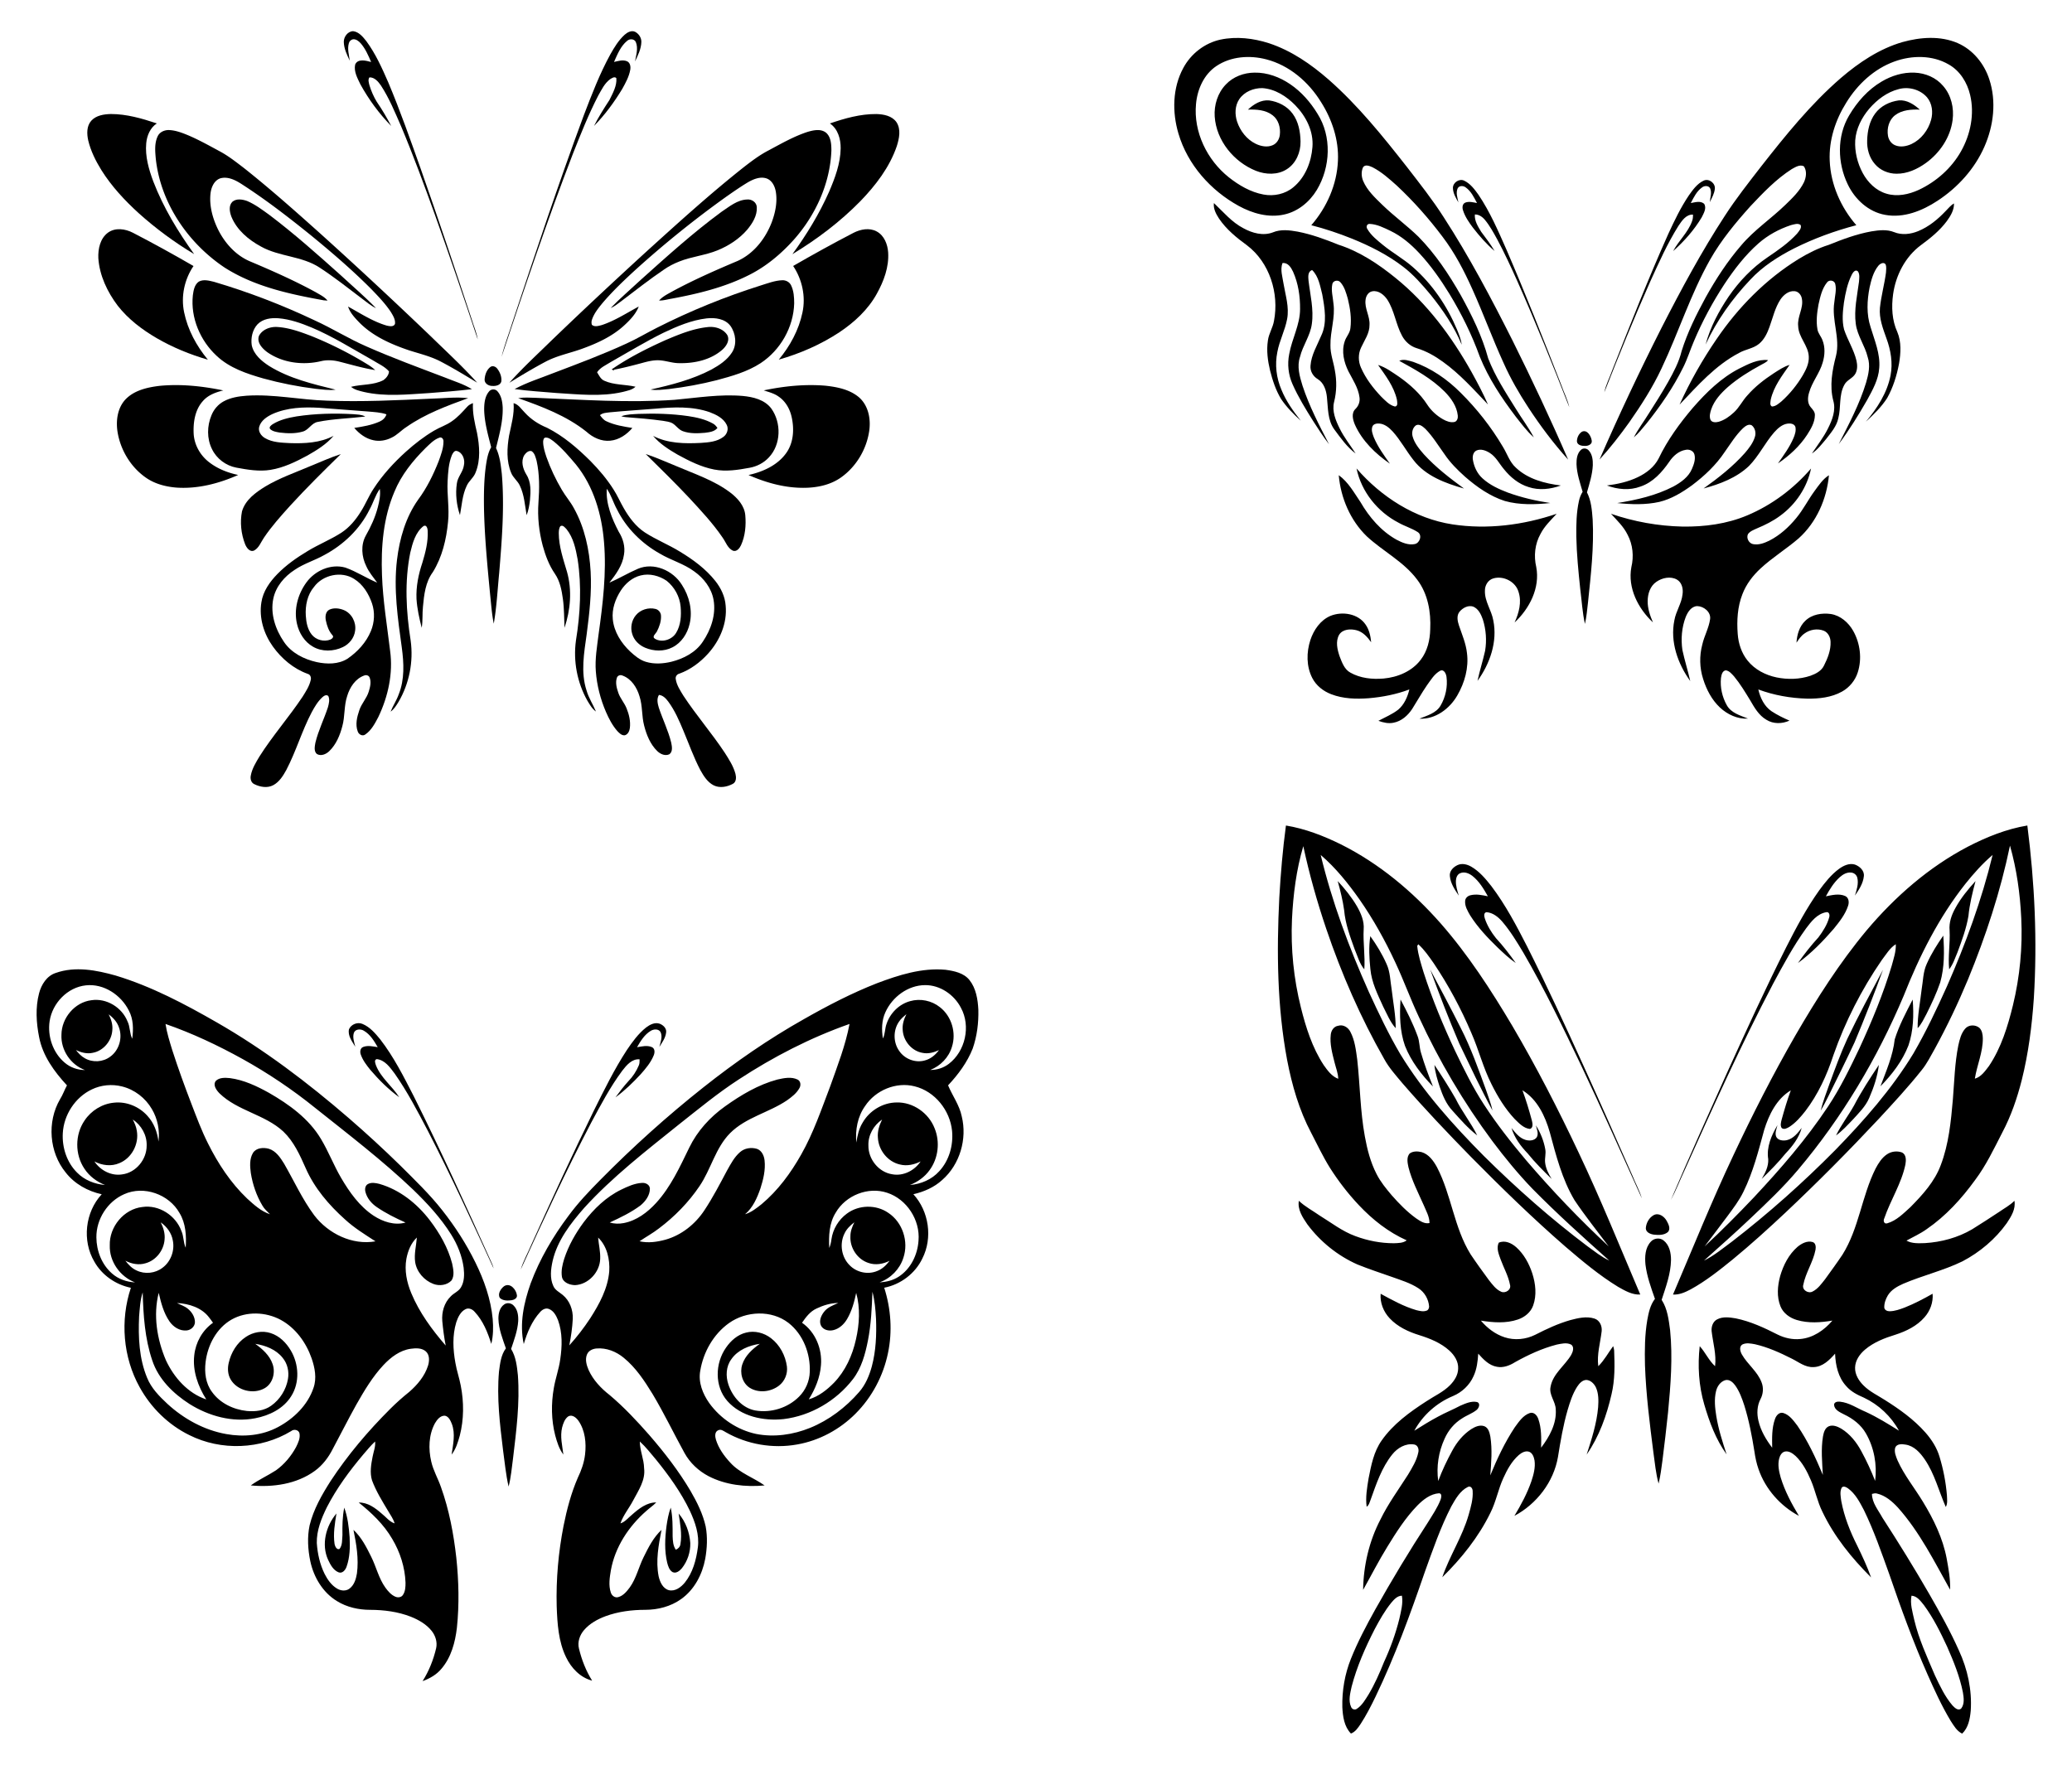<svg xmlns="http://www.w3.org/2000/svg" viewBox="27.084 102.017 1829.916 1558.915"><path d="M330.71 139c-.05-4.49 3.53-9.37 8.26-9.44 5.16.65 8.66 5.05 11.69 8.86 8.21 11.15 13.87 23.89 19.39 36.51 10.51 25.01 19.5 50.63 28.59 76.19 15.51 44.13 30.37 88.5 45.03 132.92 1.74 5.94 4.39 11.65 5.32 17.8-12.19-36.78-24.73-73.46-37.75-109.97-9.47-26.26-19.08-52.49-29.89-78.23-5.4-12.31-10.51-24.87-17.88-36.16-2.34-3.35-5.64-7.3-10.1-7.12-1.5 2.01-.56 4.6-.06 6.79 1.57 5.19 3.74 10.23 6.57 14.86 4.7 6.82 8.85 13.99 12.73 21.3-10.69-10.89-19.84-23.37-27.21-36.74-2.58-5.4-5.98-11.34-4.66-17.51 2.32-5.53 9.67-3.48 14.1-2.28-2.45-5.77-5-11.64-9.12-16.44-1.72-1.95-4.03-3.83-6.79-3.65-1.83.34-3.33 1.71-3.76 3.53-1.49 5.09.21 10.32.8 15.4-2.49-5.24-5.13-10.7-5.26-16.62zM578.79 132.67c2.42-2.11 5.86-4.05 9.1-2.6 3.28 1.64 5.67 5.18 5.62 8.9-.15 6.19-2.98 11.87-5.61 17.33.96-5.57 3.02-11.71.69-17.21-1.38-2.89-5.42-3.01-7.62-1.02-5.83 4.73-8.61 12.02-11.62 18.67 3.74-.83 7.85-2.21 11.57-.58 2.86 1.33 3.27 4.95 2.74 7.71-1.12 6.01-4.11 11.44-7.05 16.72-7.11 11.72-15.28 22.9-24.92 32.67 3.98-7.94 8.76-15.44 13.61-22.86 2.93-6.03 6.68-12.41 6.13-19.33-1.6-1.8-3.92-.03-5.48.88-4.94 3.6-7.58 9.37-10.54 14.54-8.62 16.68-15.55 34.17-22.45 51.61-22.78 59.08-42.89 119.14-62.93 179.19 2.51-10.45 6.52-20.48 9.68-30.75 20.29-61.19 40.57-122.4 63.03-182.84 6.95-18.21 13.97-36.49 23.35-53.62 3.54-6.25 7.32-12.55 12.7-17.41zM107.66 208.7c4.32-4.81 11.21-5.81 17.34-5.97 13.94.01 27.48 3.93 40.59 8.3-5.85 3.81-8.74 10.75-9.36 17.49-1.09 11.62 2.25 23.07 6.27 33.85 8.84 22.98 21.71 44.2 36.06 64.12-17.4-10.44-33.82-22.53-48.91-36.1-12.45-11.31-24.03-23.78-33-38.07-5.05-8.17-9.42-16.91-11.66-26.3-1.27-5.77-1.49-12.62 2.67-17.32zM760.03 211.06c13.19-4.54 26.92-8.41 40.98-8.31 6.45.17 13.9 1.54 17.84 7.23 4.11 6.32 2.39 14.35.27 21.08-6.37 18.71-18.7 34.72-32.31 48.79-17.78 18.12-38.2 33.55-59.9 46.68 12.55-17.28 23.77-35.62 32.42-55.18 5.2-12.16 10.02-24.91 10.2-38.3.1-8.18-2.39-17.17-9.5-21.99z"/><path d="M166.29 222.52c1.66-3.76 5.83-5.65 9.78-5.62 5.81.15 11.33 2.23 16.65 4.4 9.86 4.13 19.19 9.4 28.59 14.46 7.59 4.07 14.36 9.45 21.19 14.66 22.99 18.22 44.93 37.72 66.78 57.28 33.3 30.01 66.1 60.56 98.46 91.58 13.74 13.44 27.95 26.45 40.78 40.78-10.57-6.43-21.14-12.86-32.1-18.61-8.81-4.64-18.56-6.93-27.99-9.94-15.83-5.35-31.69-12.31-43.69-24.29-4.09-4.23-8.4-8.68-10.26-14.4 11.09 6.07 21.84 13.2 34.08 16.79 2.37.55 6.36 1.4 7.38-1.59.41-3.82-1.78-7.26-3.66-10.39-4.82-7.28-10.9-13.6-16.92-19.87-16.94-17.09-35.22-32.77-53.83-48-19.89-16.05-40.15-31.72-61.67-45.53-5.4-3.41-11.96-6.58-18.45-4.6-5.41 2.04-7.8 8.04-8.41 13.38-1.17 10.89 1.86 21.82 6.58 31.56 5.95 12.02 15.46 22.73 27.91 28.16 19.83 8.36 39.54 17.08 58.44 27.4 3.64 2.2 7.69 4.02 10.42 7.4-.82-.06-2.46-.17-3.27-.23-30.25-5.45-61.25-12.14-87.52-28.87-32.37-21.61-56.55-56.86-60.86-95.97-.61-6.62-1.3-13.73 1.59-19.94zM740.36 218.5c5.24-1.52 11.68-2.96 16.34.8 4.33 3.88 4.62 10.23 4.64 15.65-1.13 29.26-14.02 57.32-33.37 79.03-11.15 12.39-24.17 23.32-39.12 30.84-21.53 10.94-45.2 16.69-68.82 21.06-3.61.6-7.17 1.7-10.85 1.59 3.26-3.73 7.84-5.82 12.06-8.24 18.57-10.03 37.91-18.54 57.34-26.74 14.26-6.49 24.51-19.7 30.05-34.08 3.19-8.54 5.12-17.86 3.64-26.96-.83-4.87-3.32-10.15-8.32-11.86-5.51-1.78-11.28.61-16.06 3.3-6.99 4.19-13.67 8.86-20.33 13.54a899.002 899.002 0 00-79.24 63.93c-10.24 9.39-20.35 18.99-29.34 29.61-3.51 4.32-7.12 8.77-8.97 14.1a7.406 7.406 0 00-.21 4.83c2.42 2.18 5.87.98 8.65.3 11.66-3.83 21.99-10.64 32.75-16.4-2.68 6.84-7.98 12.22-13.31 17.09-10.69 9.67-24.05 15.66-37.48 20.48-10.44 3.7-21.46 5.86-31.33 11.06-10.96 5.81-21.59 12.21-32.16 18.69 11.45-12.91 24.2-24.59 36.52-36.66 28.36-27.33 57.15-54.22 86.24-80.77 27.52-24.91 55.04-49.87 84.17-72.91 7.01-5.46 14.14-10.85 22.07-14.94 11.2-5.99 22.31-12.39 34.44-16.34z"/><path d="M232.29 280.27c3.62-3.09 8.94-2.17 13.08-.7 7.15 3.03 13.38 7.8 19.64 12.31 21.92 16.57 42.46 34.87 62.92 53.18 10.44 9.69 21.34 18.94 31.25 29.17-4.69-2.17-8.59-5.64-12.72-8.67-12.16-9.26-24.19-18.73-36.99-27.1-15.71-10.4-35.7-9.56-51.95-18.69-10.97-5.96-21.3-14.55-26.09-26.39-1.54-4.14-2.59-9.63.86-13.11zM664.24 289.16c6.98-4.61 13.98-10.67 22.76-10.92 4.06-.36 8.32 2.51 8.47 6.83.42 7.53-3.91 14.32-8.53 19.9-7 8.09-16.21 14.09-26.06 18.13-10.9 4.49-22.85 5.51-33.79 9.87-4.85 1.9-9.53 4.28-13.79 7.29-13.01 8.81-25.33 18.56-37.85 28.04-2.89 2.13-5.71 4.46-9.07 5.82 8.49-8.74 17.79-16.68 26.7-25 23.09-20.71 46.15-41.57 71.16-59.96zM122.46 307.51c6.45-4.67 15.26-3.39 21.96.08 18.1 9.34 35.93 19.22 53.56 29.41-8.03 11.8-11.23 26.86-8.29 40.86 3.18 15.49 10.95 29.77 20.97 41.89-15.74-4.58-31.03-10.82-45.22-19.06-12.93-7.53-25.11-16.78-34.38-28.63-9.18-12.17-16.09-26.64-17.13-42.02-.34-8.15 1.58-17.43 8.53-22.53zM780.78 307.73c6.25-3.21 14.15-4.8 20.61-1.25 6.65 3.6 9.62 11.4 10.09 18.6.8 12.84-3.87 25.33-10.02 36.39-7.71 14.05-19.8 25.18-33 34.02-16.43 10.85-34.7 18.8-53.6 24.21 10-12.02 17.7-26.22 20.92-41.6 3.04-14.09-.22-29.21-8.21-41.14 17.53-10.11 35.24-19.91 53.21-29.23z"/><path d="M202.69 350.77c4.16-2.26 9.07-.85 13.38.19 30.47 9 60.21 20.45 88.93 34.05 15.62 7.12 30.2 16.31 45.96 23.13 22.56 9.97 45.73 18.45 68.76 27.22 8.09 3.33 16.66 5.78 24.13 10.42-12.63 1.55-25.34 2.45-38.03 3.47-19.03 1.15-38.43 3.31-57.24-.98-3.99-.99-8.24-1.84-11.47-4.56 9.45-2.43 19.85-1.27 28.69-5.95 2.42-1.75 4.77-4.69 4.83-7.7-3.94-4.5-9.66-6.84-14.62-9.99-17.62-9.85-34.76-20.73-53.4-28.61-9.45-3.95-19.28-7.45-29.56-8.31-6.5-.5-13.82.43-18.56 5.35-4.49 4.87-5.99 12.01-5.09 18.44 1.72 8.21 8.61 13.98 15.31 18.34 17.86 11.1 38.61 15.97 58.77 20.94-5.85.79-11.74-.2-17.57-.75-15.6-1.95-31.07-4.97-46.23-9.14-14.68-4.2-29.81-9.23-41.17-19.9-14.58-13.43-23.25-33.71-21.1-53.6.59-4.32 1.42-9.4 5.28-12.06zM699.04 354.14c6.18-1.89 12.34-4.33 18.88-4.58 3.26-.15 6.56 1.62 7.91 4.66 2.32 4.89 2.64 10.46 2.65 15.8-.58 21.02-12.15 41.3-29.7 52.82-11.73 7.63-25.41 11.44-38.8 15.04-13.78 3.51-27.81 6.06-41.92 7.77-5.45.46-10.97 1.41-16.42.47 18.43-4.08 36.97-8.85 53.78-17.68 6.86-3.79 13.74-8.28 18.06-14.98 4.67-7.09 3.46-16.92-1.33-23.62-4.8-6.35-13.54-7.38-20.92-6.59-13.47 1.57-26.12 6.96-38.26 12.74-15.84 7.8-30.92 17.03-46.28 25.72-4.27 2.74-9.34 4.78-12.28 9.13 1.7 2.75 3.15 6.09 6.31 7.48 8.69 3.93 18.5 3.17 27.63 5.31-3.06 2.94-7.46 3.58-11.4 4.64-19.21 4.38-38.99 2.05-58.41.9-12.33-1.07-24.72-1.77-36.98-3.48 11.03-5.99 23.13-9.68 34.76-14.32 21.53-8.19 43.15-16.24 64.08-25.91 9.25-4.17 17.94-9.45 27.01-13.99 29.46-14.92 60.15-27.39 91.63-37.33z"/><path d="M255.81 398.68c2.95-5.69 10-8.23 16.13-7.82 10.48.63 20.46 4.3 30.17 8.01a330.37 330.37 0 0148.61 24.44c2.74 1.64 5.4 3.44 7.74 5.63-10.63-1.69-20.98-4.75-31.4-7.4-5.26-1.34-10.82-1.79-16.15-.57-16.07 3.91-34.21 1.7-47.91-7.95-4.31-3.25-9.33-8.47-7.19-14.34zM614.63 402.54c12.01-5.1 24.33-10.22 37.42-11.59 6.33-.77 13.54 1.32 17.21 6.82 2.74 4.71-.71 10-4.23 13.17-10.36 9.05-24.65 12.15-38.11 11.86-6.44.04-12.53-2.57-18.96-2.55-4.85-.02-9.56 1.24-14.19 2.51-8.22 2.2-16.46 4.31-24.81 5.92.17.21.52.63.69.84-.8-.4-1.59-.79-2.38-1.17 14.78-10.29 30.97-18.41 47.36-25.81zM460.25 426.14c2.05-1.4 4.71-.23 6.04 1.6 2.4 3.15 4.05 7.21 3.53 11.22-.81 3.35-4.92 4.21-7.88 3.95-3.31.1-7.15-2.19-6.84-5.9.29-4.03 1.8-8.39 5.15-10.87zM168.08 442.85c18.79-1.81 37.78.24 56.21 4.04-6.63 1.62-13.44 4.07-18.02 9.4-6.98 7.72-8.63 18.73-8.15 28.77.54 10.17 6.09 19.7 14.24 25.69 7.34 5.56 16.13 8.91 25.08 10.82-17.06 7.57-35.75 12.46-54.54 11.15-9.69-.77-19.51-3.37-27.47-9.13-12.98-9.25-21.81-23.95-24.47-39.62-1.66-10.01-.27-21.37 6.88-29.07 7.78-8.17 19.45-10.76 30.24-12.05zM701.6 446.86c17.82-3.76 36.2-5.65 54.4-4.15 10.49 1.12 21.62 3.33 29.86 10.39 8.31 7.37 10.49 19.44 8.82 30-2.45 16.07-11.5 31.2-24.79 40.63-10.35 7.34-23.45 9.53-35.9 9.16-15.87-.39-31.39-4.91-45.85-11.27 12.6-2.82 25.44-8.47 33.19-19.25 6.7-9.23 7.34-21.46 4.84-32.26-1.59-7.07-5.48-13.82-11.6-17.88-3.86-2.77-8.54-3.88-12.97-5.37zM458.91 447.92c1.78-2.38 5.52-2.54 7.47-.29 3.51 3.89 4.41 9.34 4.67 14.39.33 12.19-3.05 24.04-5.9 35.77 3.38 7.1 4.22 15.04 5.11 22.76 2.47 29.14.08 58.41-2.3 87.48-1.48 14.96-2.21 30.04-4.8 44.87-1.74-8.54-2.31-17.25-3.23-25.9-2.44-25.63-4.96-51.3-5.42-77.06-.14-12.71.04-25.49 1.94-38.08.81-5.1 1.79-10.29 4.43-14.8-2.78-10.87-5.92-21.8-6.2-33.09 0-5.54.54-11.63 4.23-16.05z"/><path d="M224.49 456.62c6.22-3.44 13.4-4.54 20.4-5.06 23.82-1.57 47.34 3.7 71.08 4.37 30.69 1.16 61.4-.33 92.06-1.76 10.82-.27 21.72-1.66 32.52-.47-18.83 6.86-37.94 13.9-54.5 25.49-4.63 2.93-8.3 7.24-13.34 9.52-4.84 2.42-10.47 3.37-15.78 2.19-6.77-1.39-12.56-5.7-16.96-10.89 7.62-1.15 15.36-2.46 22.44-5.63 2.77-1.21 5.1-3.44 5.98-6.38-5.32-1.82-10.97-1.99-16.51-2.51-14.23-1.1-28.46-2.16-42.68-3.25-13.95-.82-28.54-.28-41.49 5.5-4.92 2.33-10.13 5.75-11.7 11.28-1.11 4.06 1.67 7.98 5.05 9.95 6.57 3.9 14.47 4.05 21.88 4.46 13.12.43 26.91-.15 38.75-6.41-6.33 7.47-14.81 12.66-23.24 17.45-10.22 5.51-20.89 10.72-32.46 12.59-10.08 1.64-20.29-.13-30.22-1.97-9.17-1.72-17.41-7.91-21.45-16.35-4.64-9.27-4.43-20.5-.45-29.96 2.05-5.09 5.8-9.49 10.62-12.16zM623 455.17c19.94-1.79 39.95-5.13 60.02-3.4 9.2.85 19.37 3.29 25.22 11.07 9.05 12.62 8.72 31.76-2.14 43.25-4.45 4.81-10.53 7.97-16.96 9.12-10.27 1.9-20.88 3.6-31.26 1.56-11.56-2.22-22.19-7.59-32.43-13.2-7.84-4.55-15.68-9.53-21.57-16.53 12.88 6.75 27.92 6.94 42.1 6.21 6.9-.44 14.37-1.03 20.07-5.38 3.22-2.37 4.75-6.98 2.81-10.64-2.9-5.85-9.17-8.91-15-11.12-15.36-5.35-31.94-4.55-47.88-3.09-13.34 1.1-26.71 1.89-40.03 3.18-3.1.42-6.5.4-9.01 2.53 1.57 2.1 3.21 4.32 5.7 5.41 7.18 3.41 15.14 4.65 22.92 5.91-4.97 5.83-11.79 10.55-19.59 11.25-7.81.8-15.37-2.84-21.03-7.99-17.68-14.08-39.14-22.14-60.22-29.59 5.06-.84 10.21-.44 15.31-.31 40.95 1.64 82 4.62 122.97 1.76zM439.48 461.54c1.38-1.67 3.31-2.68 5.3-3.43-.49 8.93 1.6 17.66 3.6 26.29 2.2 11.4 3.22 23.73-1.17 34.75-1.63 4.7-6.05 7.6-8 12.11-3.83 8.07-4.28 17.14-5.92 25.79-2.99-8.91-4.12-18.6-2.74-27.92.67-5.84 5.41-10.15 6.21-15.95 1.19-4.93-.86-11.25-6.12-12.79-2.35-.67-3.65 1.96-4.48 3.69-2.94 7.26-3.37 15.23-3.77 22.97-.64 12.01 1.69 23.99.38 35.99-1.47 15.42-5.18 31.07-13.43 44.36-6.49 8.74-7.76 19.95-8.72 30.48-.68 6.21-.04 12.52-1.1 18.7-2.13-8.37-4.05-16.87-4.6-25.51-.49-10.87 1.72-21.7 5.17-31.97 2.77-9.15 5.21-18.64 4.72-28.27-.09-1.94-1-5.6-3.67-4.14-7.24 5.61-9.7 15.09-11.75 23.6-5.12 25.56-3.68 52.01.38 77.62 2.55 18.54-1.22 37.93-10.71 54.08-1.95 3.15-3.91 6.48-7.02 8.64 2.09-5.25 5.32-9.97 7.19-15.31 5.27-13.12 4.56-27.6 2.7-41.33-3.54-25.6-7.35-51.58-4.24-77.44 2.26-18.75 7.65-37.61 18.68-53.17 7.67-10.3 13.37-21.94 18.08-33.85 2.02-5.65 4.3-11.43 4.29-17.52.19-2.05-1.51-4.35-3.74-3.34-4.85 1.73-8.44 5.69-12.1 9.13-11.23 11.19-21.41 23.78-27.47 38.57-9.88 23.13-11.94 48.75-10.99 73.64.78 22.45 4.51 44.64 7.18 66.91 2.74 19.94-1.77 40.39-10.38 58.4-2.97 5.66-6.09 11.74-11.49 15.45-2.43 1.89-5.81.08-6.7-2.55-2.35-6.14-.67-12.93 1.39-18.91 1.95-5.88 6.52-10.45 8.31-16.39 1.23-3.99 2.38-8.5.73-12.51-.74-1.85-3.05-2.43-4.76-1.68-7.82 2.79-12.71 10.42-15 18.06-2.93 8.67-1.86 18.03-4.33 26.8-2.1 8.02-5.45 16.1-11.52 21.94-2.77 2.71-7.28 4.67-10.93 2.52-2.84-2.47-1.87-6.74-1.31-9.98 2.59-10.78 7.62-20.76 11.06-31.26.85-3.2 1.83-6.8.35-9.95-1.62-1.59-3.84-.26-5.18.98-4.07 3.7-6.89 8.52-9.48 13.32-8.68 16.47-13.81 34.54-22.45 51.03-2.81 5.13-6.11 10.44-11.39 13.34-5.34 2.91-11.92 1.69-17.1-.97-2.71-1.36-3.43-4.76-2.85-7.5 1.12-6.13 4.48-11.51 7.62-16.78 11.63-18.37 26.07-34.76 38.12-52.84 2.84-4.6 5.96-9.25 7.15-14.6.63-2.19-.17-4.97-2.59-5.57-12.56-4.51-23.18-13.49-30.88-24.27-7.95-11.16-12.31-25.29-10.06-38.98 1.46-9.72 7.39-18.06 14.11-24.95 7.87-8.04 17.16-14.55 26.78-20.31 9.66-5.87 20.23-10.08 29.75-16.2 7.18-4.71 12.76-11.46 17.23-18.72 4.09-6.42 6.88-13.56 11.07-19.92 7.97-12.36 18.01-23.28 28.91-33.11 7.64-6.84 15.77-13.18 24.62-18.38 5.08-3.04 10.86-4.8 15.7-8.28 5.11-3.46 9.23-8.08 13.36-12.61m-86.02 90.55c-8.5 17.29-23.02 31.13-39.91 40.16-8.51 4.81-18.07 7.56-26.18 13.1-9.09 5.86-16.73 14.76-18.93 25.57-2.75 13.32 1.92 27.1 9.42 38.08 6.55 9.78 17.76 15.39 29 17.88 8.95 1.91 19.04 2.04 27.05-2.96 8.91-6.08 16.58-14.4 20.73-24.45 3.19-7.69 3.66-16.51 1-24.42-2.92-8.55-7.96-16.82-15.8-21.66-11.24-7.21-27.62-3.64-35.41 7.03-5.94 6.99-7.86 16.56-7.27 25.53.37 5.81 1.51 11.94 5.23 16.6 3.81 4.8 10.89 6.66 16.54 4.37 1.39-.54 3.32-2.37 1.76-3.81-3.28-3.6-4.85-8.38-5.83-13.07-.66-3.34-.36-7.62 2.99-9.44 4.04-1.96 8.92-1.31 12.96.34 6.93 2.91 11.01 10.83 9.9 18.18-.73 6.3-5.13 11.8-10.79 14.48-8.2 3.94-18.44 4.31-26.43-.35-7.41-4.19-12.24-11.97-14.11-20.13-2.95-12.63.7-26.21 8.26-36.56 7.61-10.54 21.64-16.8 34.46-13.18 9.8 3.45 18.53 9.3 28.09 13.29-3.39-4.71-7.25-9.17-9.62-14.53-4.14-8.33-5.02-18.73-.4-27.05 4.51-7.88 8.31-16.21 10.59-25.02 1.34-5.26 2.55-10.73 1.76-16.18-4.01 5.52-5.72 12.29-9.06 18.2zM480.66 458.13c4.46 1.15 6.84 5.34 9.93 8.37 5.38 5.95 12.24 10.36 19.64 13.38 14.52 7.31 26.96 18.1 38.43 29.49 7.5 7.62 14.44 15.83 20.18 24.87 3.49 5.33 5.94 11.25 9.16 16.74 4.72 8.22 10.58 16.07 18.58 21.35 9.92 6.44 21 10.79 31.05 17.01 11.59 7 22.75 15.2 31.22 25.89 4.93 6.24 8.56 13.75 9.11 21.78 1.5 15.59-5.24 30.97-15.55 42.4-6.95 7.69-15.52 14.11-25.31 17.66-2.24.5-3.73 2.71-3.19 4.99.82 5.32 3.95 9.89 6.67 14.41 11.4 17.38 25.11 33.11 36.57 50.45 3.74 5.86 7.61 11.83 9.46 18.61.77 2.96.87 7.05-2.15 8.8-5.11 2.8-11.67 4.09-17.1 1.4-5.44-2.8-8.82-8.21-11.71-13.39-5.93-11.24-10.12-23.26-15.06-34.94-3.69-8.9-7.58-17.86-13.33-25.65-2.06-2.74-4.59-5.54-8.22-5.89-2.16 3.48-1.21 7.66-.1 11.33 3.43 10.33 8.33 20.18 10.92 30.78.67 3.35 1.59 7.88-1.57 10.28-3.72 1.82-7.99-.1-10.73-2.77-6.18-6.01-9.5-14.3-11.59-22.51-2.26-8.5-1.33-17.51-4.1-25.91-2.26-7.7-7.11-15.4-14.96-18.28-1.92-.93-4.44-.11-5.05 2.03-1.41 4.29-.17 8.92 1.25 13.05 1.66 5 5.38 8.93 7.32 13.8 2.24 5.46 3.64 11.45 2.93 17.37-.34 2.65-1.6 5.63-4.39 6.47-2.83.39-4.97-1.92-6.74-3.77-4.32-4.95-7.38-10.86-9.99-16.84-4.9-11.36-8.02-23.52-8.95-35.86-.85-10.92 1.08-21.77 2.42-32.56 3.76-26.97 7.12-54.28 4.82-81.54-1.98-24.46-9.12-49.29-24.81-68.59-6.1-7.23-12.3-14.51-19.69-20.47-2.11-1.49-4.39-3.49-7.11-3.31-1.7.05-1.99 2.08-2.16 3.37-.06 4.7 1.44 9.24 2.87 13.67 3.55 10.11 8.2 19.84 13.63 29.08 3.28 5.64 7.65 10.57 10.72 16.34 9.48 17.06 13.64 36.6 14.73 55.95 1.02 18.47-1.1 36.93-3.49 55.22-2.27 16.44-5.46 33.69-.08 49.88 1.85 6.54 5.68 12.23 8.27 18.45-3.42-2.33-5.42-6.06-7.53-9.5-9.06-16.01-12.67-35.03-10.14-53.25 3.85-23.64 5.15-47.93 1.48-71.68-1.69-9.28-3.73-19.05-9.75-26.58-1.4-1.4-3.26-4.11-5.49-2.69-1.28 1.79-1.36 4.1-1.41 6.23.07 11.74 3.97 22.93 7.25 34.06 4.6 16.21 3.14 33.63-2.19 49.46-.39-8.5-.25-17.05-1.43-25.5-1.07-7.68-2.55-15.65-7.02-22.17-5.2-7.52-8.4-16.2-10.81-24.95-3.24-12.32-4.68-25.16-3.76-37.88.91-12.34 1.06-24.9-1.63-37.04-.92-3.03-1.59-6.68-4.43-8.51-2.64-.8-5.08 1.59-6.46 3.6-3.18 5.36-1.2 12.03 1.8 17.01 4.38 6.75 3.92 15.22 3.21 22.9-.54 4.43-1.26 8.89-2.93 13.06-1.55-8.8-2.07-18.01-6.03-26.18-1.92-4.18-5.99-6.93-7.64-11.28-4.33-10.35-3.65-22-1.83-32.83 1.92-9.46 4.76-18.91 3.99-28.67m82.31 75.63c-.93 13.35 4.47 26.28 10.51 37.91 3.84 5.98 5.92 13.22 4.67 20.32-1.32 9.48-7.14 17.38-12.89 24.71 8.56-3.66 16.54-8.55 25.11-12.22 14.2-6.07 31.13 1.48 38.94 14.14 6.53 10.06 9.62 22.7 6.82 34.52-1.95 8.56-7.23 16.7-15.22 20.71-7.42 3.84-16.5 3.52-24.08.32-5.31-2.22-9.85-6.64-11.43-12.25-1.71-5.53-.52-11.88 3.18-16.35 4.06-5.04 11.2-7.2 17.43-5.66 2.71.67 4.75 3.2 4.84 6 .26 4.95-1.49 9.81-3.73 14.15-1.07 1.9-4.65 4.39-1.54 6.26 6.19 3.61 14.99.8 18.61-5.25 4.2-6.84 4.66-15.29 4-23.09-.77-8.94-5.38-17.35-12.36-22.94-6.61-4.48-15.07-6.72-22.93-4.71-7.36 1.77-13.42 7.04-17.5 13.26-4.84 7.49-8.07 16.42-7.12 25.44 1.04 11.07 7.39 20.95 15.3 28.47 4.09 3.73 8.47 7.49 13.88 9.12 7.35 2.24 15.26 1.7 22.65-.07 10.75-2.72 21.45-8.23 27.68-17.73 7.24-10.71 11.79-23.99 9.47-36.99-1.83-10.3-8.62-19.08-17.01-25.03-9.25-6.89-20.61-9.87-30.43-15.76-16.05-8.98-29.66-22.52-37.85-39.08-3.3-5.92-5.05-12.64-9-18.2z"/><path d="M288.97 469.84c16.54-2.53 33.37-2.9 50.06-1.98 3.59.39 7.41.25 10.65 2.1-13.92 1.69-28.05 1.94-41.82 4.72-5.63.85-7.99 7.09-13.33 8.55-6.63 1.96-13.69 1.68-20.48.87-2.88-.52-6.1-.95-8.33-3.02-1.47-1.76.86-3.43 2.16-4.33 6.35-3.96 13.79-5.68 21.09-6.91zM575.79 469.72c4.86-1.83 10.13-1.76 15.25-2.1 14.63-.52 29.34-.14 43.84 1.96 7.54 1.13 15.16 2.83 21.88 6.59 1.67.86 2.86 2.35 3.95 3.85-2.64 3.39-7.2 3.77-11.12 4.31-6.45.53-13.2.82-19.38-1.41-3.71-1.31-5.85-4.86-9.07-6.91-2.63-1.51-5.73-1.77-8.65-2.29-10.81-1.51-21.69-2.4-32.57-3.22-1.41-.1-2.79-.38-4.13-.78zM300.22 514.14c9.27-3.74 18.37-7.95 27.89-11.02-15.31 14.99-30.57 30.06-45.03 45.89-8.06 8.95-16.15 17.95-22.89 27.97-2.68 3.89-4.32 8.95-8.69 11.34-3.92 1.69-6.75-2.61-7.99-5.71-3.52-9.09-4.59-19.27-2.71-28.85 2.94-10.24 12.19-16.85 20.83-22.14 12.17-7.28 25.6-11.95 38.59-17.48zM597.4 503.11c9.1 2.94 17.81 6.93 26.67 10.51 16.32 7.02 33.62 12.62 47.95 23.47 6.42 4.89 12.49 11.55 13.27 19.96.79 8.94-.01 18.31-3.76 26.55-1.23 2.65-3.74 5.99-7.08 4.9-4.8-2.18-6.36-7.7-9.25-11.69-8.68-12.73-19.27-24-29.71-35.28-12.34-13.15-25.24-25.76-38.09-38.42z"/><g><path d="M1105.01 137c14.17-2.98 29.03-1.2 42.72 3.18 19.8 6.52 37.25 18.59 52.82 32.2 25.98 22.86 47.77 49.94 69.05 77.08 11.23 14.52 22.63 28.95 32.52 44.44 22.66 34.96 42.13 71.86 60.85 109.05 17.21 34.61 33.67 69.6 49.04 105.07-12.95-14.35-24.58-29.87-35.16-46.03-8.19-12.48-15.65-25.46-21.75-39.1-9.83-21.49-17.92-43.73-27.62-65.27-7.32-16.33-15.62-32.35-26.51-46.62-12.11-16.11-25.54-31.26-40.26-45.03-6.66-5.96-13.41-12.05-21.4-16.16-2.5-1.11-6.5-2.91-8.43-.03-1.75 3.78-1.49 8.27.08 12.06 3.6 8.48 10.56 14.89 17.03 21.21 10.17 9.85 21.68 18.21 31.83 28.09 14.97 15.25 26.89 33.2 37.42 51.72 9.8 17.75 18.85 36.13 24.18 55.78 6.08 15.86 15.49 30.17 24.42 44.53 5.17 8.46 11.19 16.42 15.85 25.17-6.1-5.31-10.87-11.95-15.91-18.23-12.46-16.46-24.09-33.85-31.83-53.09-6.96-19.29-16.07-37.76-26.71-55.28-7.85-12.8-16.52-25.16-26.77-36.17-7.32-7.84-15.65-14.95-25.39-19.62-5.75-2.73-11.66-5.78-18.12-6.14-2.69-.29-3.66 2.54-2.27 4.5 3.34 5.77 8.73 9.97 13.82 14.14 8.5 6.95 18.21 12.28 26.45 19.58 17.07 14.93 30.1 34.18 38.87 55.03 1.74 4.34 3.63 8.72 4.16 13.42-6.62-16.04-16.54-30.53-27.36-44-7.52-9.03-15.3-18.01-24.72-25.12-13.6-10.4-29.03-18.12-44.84-24.54-11.69-4.7-23.68-8.71-35.89-11.85 13.7-15.74 22.66-35.97 23.52-56.94.85-18.33-5.15-36.45-14.91-51.82-10.93-17.75-27.91-32.47-48.37-37.76-14.62-3.82-31.22-2.68-44 5.88-11.09 7.38-16.91 20.61-18.06 33.55-2.33 24.74 9.78 49.49 28.99 64.78 8.98 7.08 19.25 13.1 30.63 15.2 9.18 1.74 19.17-.41 26.4-6.48 10.42-8.63 15.78-22.15 16.8-35.4 1.15-13.89-5.66-27.23-15.14-36.97-7.74-7.93-17.86-14.43-29.16-15.16-7.69-.1-15.81 3.19-20.24 9.67-3.98 5.81-4.15 13.47-1.99 19.99 2.77 8.22 8.52 15.66 16.4 19.52 4.63 2.23 10.27 3.38 15.14 1.2 3.59-1.57 5.79-5.33 6.2-9.13.75-6.29-1.16-13.29-6.36-17.25-6.15-4.8-14.33-5.26-21.81-5.01 5.04-4.71 11.55-8.82 18.75-8.12 8.01 1.13 15.89 5.07 20.71 11.72 5.2 7.03 6.82 16.02 6.99 24.58.18 9.43-3.96 19.32-12.11 24.47-8.11 5.23-18.64 4.86-27.35 1.39-19.46-7.82-34.89-26.63-36.34-47.88-.69-10.25 2.63-20.9 9.83-28.36 6.44-6.86 15.91-10.38 25.23-10.46 11.33-.24 22.39 3.93 31.67 10.26 9.85 6.69 17.82 15.86 24.01 25.98 12.82 20.09 11.54 47.23-.53 67.35-6.39 10.62-16.75 19.17-29.03 21.78-13.71 3.03-27.93-1.04-39.98-7.64-24.8-13.63-45.13-36.44-53.2-63.82-5.66-18.95-5.33-40.44 4.29-58.07 6.72-12.54 18.91-22 32.85-25.02zM1707.11 139.23c15.83-4.42 33.48-5.81 48.89.85 13.51 5.85 23.47 18.17 27.96 32.01 6.42 19.43 3.84 40.99-4.32 59.51-8.6 19.59-23.54 36.06-41.35 47.73-13.5 8.9-29.91 15.53-46.32 12.48-14.74-2.61-26.73-13.74-33.03-26.96-9.11-18.85-9.67-42.47 1.16-60.75 7.1-12.07 16.7-22.96 28.88-30.09 8.74-5.16 18.87-8.29 29.09-7.8 9.43.37 18.91 4.35 25.05 11.65 7.22 8.15 9.85 19.61 8.42 30.26-2 15.24-11.22 28.96-23.57 37.87-7.55 5.45-16.54 9.59-26.01 9.48-7.13-.02-14.32-2.99-18.97-8.46-5.07-5.71-7.2-13.54-6.9-21.07.26-8.31 2.04-16.95 7.12-23.73 4.87-6.62 12.84-10.48 20.88-11.52 7.09-.57 13.43 3.58 18.47 8.15-7.45-.25-15.6.2-21.75 4.91-5.5 4.14-7.42 11.63-6.34 18.19.58 3.57 2.84 6.92 6.23 8.36 4.69 2.02 10.09.99 14.58-1.08 8.56-4.06 14.76-12.26 17.26-21.29 1.88-6.73 1-14.53-3.62-19.98-6-6.88-16.12-9.62-24.86-7.24-10.33 2.59-19.16 9.31-26.06 17.25-6.71 7.89-11.73 17.64-12.46 28.11-.54 9.98 1.92 20.06 6.65 28.85 4.47 8.28 11.72 15.5 20.93 18.18 9.5 2.9 19.77.69 28.6-3.38 15.39-7.25 28.76-19.06 37.18-33.91 8.48-14.95 12.14-33.04 8.13-49.92-2.54-10.9-8.93-21.29-18.84-26.89-14.41-8.41-32.53-8.27-47.92-2.68-18.01 6.46-32.69 20.19-42.6 36.32-9.58 15.26-15.47 33.19-14.65 51.32.85 20.99 9.79 41.25 23.51 57-19 4.96-37.56 11.76-55.13 20.56-14.03 7.2-27.62 15.83-38.42 27.46-16.05 16.92-29.75 36.16-39.57 57.35 4.08-15.23 11.58-29.37 20.38-42.38 9.28-13.49 20.81-25.53 34.42-34.7 9.19-6.24 18.49-12.63 26.01-20.9 1.57-2.13 4.25-4.68 3.13-7.56-2.46-1.95-5.83-.52-8.54.08-10.49 3.48-20.44 8.85-28.74 16.17-11.77 10.38-21.39 22.94-30.04 35.96-10.39 15.88-19.43 32.66-26.83 50.14-3.36 7.75-5.79 15.89-9.61 23.45-8.74 17.75-20.06 34.13-32.4 49.56-3.56 4.21-6.91 8.66-11.17 12.19 3.72-7.15 8.6-13.61 12.83-20.45 6.01-9.36 11.96-18.77 17.44-28.45 4.85-8.7 9.61-17.62 11.97-27.37 5.2-16.64 13.02-32.33 21.34-47.6 9-16.11 19.11-31.69 31.2-45.66 11.43-13.59 26.34-23.51 39.02-35.81 6.18-5.96 12.56-12.08 16.4-19.88 2.04-4.36 2.87-10.12-.08-14.25-3.64-1.76-7.49.82-10.64 2.52-13.85 8.85-25.27 20.89-36.48 32.76-13.16 14.66-25.86 29.96-35.6 47.15-17.29 30.62-27.86 64.37-42.88 96.06-7.85 16.8-17.9 32.46-28.5 47.64-8.19 11.42-16.8 22.56-26.3 32.92 17.1-39.31 35.4-78.1 54.76-116.35 17.27-33.79 35.27-67.29 56.02-99.09 9.74-15.03 20.84-29.1 31.79-43.25 21.69-27.67 43.93-55.26 70.6-78.35 15.94-13.66 33.88-25.71 54.2-31.65zM1310.25 267.9c.09-4.72 5.69-8.43 10.03-6.26 5.42 2.62 9.11 7.66 12.54 12.42 10.17 15.05 17.35 31.83 24.68 48.38 17.03 39.46 32.75 79.47 48.39 119.51 2.33 6.63 5.59 12.97 7.17 19.85-14.67-37.56-29.69-75-46.1-111.84-5.53-12.29-11.18-24.54-17.54-36.42-3.27-5.92-6.49-11.93-10.79-17.16-2.22-2.74-5.34-4.98-9-4.92-.49 5.65 2.79 10.7 5.6 15.34 4.16 5.49 8.32 11.01 11.83 16.94-7.21-6.11-13.44-13.29-19.23-20.73-3.46-4.68-6.9-9.58-8.65-15.19-.85-2.4-.66-5.77 2.05-6.86 3.33-1.25 6.91-.21 10.28.41-2.66-5.05-5.26-10.54-10.07-13.89-2.08-1.54-5.6-1.64-6.97.86-1.86 3.97-.18 8.42.62 12.44-2.29-3.97-4.8-8.16-4.84-12.88zM1531.67 261.59c4.71-2.26 10.61 2.32 9.88 7.4-.47 4.17-2.63 7.85-4.4 11.57.22-4.01 1.98-8.23.29-12.12-1.32-2.61-4.97-2.54-7.05-.95-4.82 3.35-7.43 8.85-10.07 13.9 3.76-.66 8.45-2.23 11.74.58 2.53 3.84-.31 8.41-2.05 11.99-6.7 11.25-15.54 21.19-25.29 29.88 4.91-9.24 13.14-16.41 16.71-26.38.77-1.87.87-3.9.84-5.89-6.13-.26-9.83 5.51-12.85 9.98-9.77 15.55-17.25 32.38-24.85 49.06-14.36 32.3-27.66 65.08-40.61 97.97 1.38-6.83 4.77-13.05 7.04-19.6 15.93-40.39 31.75-80.84 49.52-120.46 5.36-11.62 10.92-23.23 18.09-33.88 3.55-5 7.34-10.36 13.06-13.05z"/><path d="M1099.17 281.38c8.3 7.85 15.76 16.94 26.1 22.27 7.75 4.26 17.3 6.94 25.9 3.66 7.01-2.99 14.83-1.96 22.1-.66 12.28 2.42 24.08 6.71 35.63 11.43 18.76 6 35.43 17.07 50.61 29.39 27.92 22.52 49.58 51.79 67.05 82.9 5.25 9.46 10.33 19.03 14.66 28.95-12.58-13.23-24.85-26.98-39.74-37.67-7.05-5.14-14.75-9.5-23.12-12.05-5.65-1.66-10.27-5.83-13.03-10.96-5.52-10.19-6.71-22.24-13.06-32.03-2.92-4.23-7.74-8.26-13.22-7.28-3.58.63-5.65 4.25-5.95 7.62-.97 7.62 3.95 14.42 3.5 22.02.12 7.48-4.52 13.63-7.47 20.14-2.63 5.55-2.56 12.16-.04 17.73 4.18 9.51 10.59 17.88 17.69 25.4 3.61 3.47 7.24 7.67 12.3 8.87 2.97-.26 1.91-4.15 1.7-6.14-2.62-11.51-9.96-21.11-16.63-30.58 6.95 2.13 12.82 6.66 18.82 10.63 9.45 6.7 18.29 14.61 24.62 24.42 3.5 5.38 8.4 9.82 13.98 12.98 3.09 1.72 6.69 3.14 10.28 2.29 2.23-.78 2.95-3.47 2.71-5.6-.85-8.25-5.87-15.33-11.52-21.08-11.51-11.6-25.98-19.52-40.18-27.31 3.98-1.87 8.45-.12 12.41.97 15.84 5.59 29.98 15.34 41.79 27.21 14.37 14.24 26.98 30.29 37.28 47.7 3.83 6.18 5.96 13.56 11.54 18.53 10.64 10.12 25.54 13.98 39.73 15.73-9.07 3.3-19.27 4.52-28.56 1.37-8.74-2.66-16.03-8.67-21.67-15.7-4.12-4.83-7-10.89-12.5-14.38-3.42-2.17-7.89-3.95-11.82-2.19-2.96 1.44-3.63 5.16-3.17 8.12 1 6.21 3.81 12.29 8.56 16.53 6.37 5.83 14.38 9.49 22.38 12.53 12.1 4.39 24.71 7.29 37.44 9.22-13.35 1.37-27.14 1.84-40.18-1.81-13.2-4.24-24.74-12.42-35.11-21.44-6.69-6-13.12-12.41-18.15-19.9-5.44-7.53-10.28-15.58-16.79-22.27-2.19-1.99-5.2-4.8-8.34-3.27-3.06 2.12-4.01 6.41-3.03 9.87 1.7 6.13 5.9 11.14 10.01 15.85 10.48 11.49 22.86 21.02 35.38 30.17-16.41-4.66-33.85-11.06-44.58-25.09-6.53-8.22-11.45-17.64-18.52-25.44-3.14-3.38-7.1-6.64-11.91-6.9-2.26-.17-5.21.43-5.98 2.89-1.06 3.14.28 6.45 1.37 9.41 3.55 8.38 8.94 15.8 14.19 23.17-12.76-8.8-24.42-20.05-30.88-34.36-1.86-4.36-3.45-10.28.46-14.01 2.74-2.64 4.13-6.48 3.54-10.27-1.06-8.37-5.94-15.51-9.72-22.84-4.01-8.05-6.3-17.62-3.39-26.39 1.21-4.2 4.74-7.43 5.1-11.92 1.08-8.66-.2-17.47-2.29-25.89-1.49-5.16-2.94-10.68-6.68-14.71-2.03-2.26-6.48-1.36-7.01 1.8-1.21 5.63.53 11.32.98 16.95 1.8 12.45-2.9 24.61-2.64 37.04-.16 7.55 2.68 14.68 3.88 22.05 1.77 9.2 1.66 18.78-.63 27.89-2.09 8.21 1.36 16.46 4.97 23.71 3.86 7.82 9.32 14.66 14.03 21.95-7.62-5.67-13.15-13.6-18.76-21.15-6.09-8.2-5.54-18.87-6.59-28.52-.59-6.04-2.6-12.59-8.03-15.98-4.17-2.44-6.96-7.05-6.47-11.96.66-9.42 5.78-17.65 9.32-26.18 5.61-11.46 3.18-24.73 1.04-36.75-1.92-7.45-3.17-15.87-8.92-21.49-4.02 1.26-3.49 6.04-3.2 9.36 1.49 12.65 4.74 25.36 2.93 38.17-1.32 10.41-8.01 19.04-10.45 29.14-2.89 8.4-.33 17.27 2.19 25.41 5.91 18.04 14.71 34.95 23.45 51.74-5.12-6.47-9.47-13.5-13.98-20.39-6.65-10.55-13.21-21.23-18.28-32.65-3.69-8.29-4.72-17.68-2.92-26.58 2.38-13.47 9.59-25.88 9.59-39.78.1-11.24-1.59-22.68-6.2-32.99-1.76-3.73-4.56-8.27-9.35-7.6-2.16 5.94.06 12.22.94 18.19 1.73 10.3 5.16 20.73 3.17 31.25-1.86 10.01-6.82 19.14-8.64 29.17-2.26 11.09-.9 22.78 3.57 33.16 4.07 10.07 10.41 18.99 17.13 27.46-6.39-5.79-12.55-11.98-17.38-19.16-4.69-7.74-7.54-16.46-9.75-25.2-2.05-8.63-3.27-17.65-1.9-26.48.77-6.05 4.35-11.25 5.36-17.24 4.71-24.27-3.79-51.67-23.84-66.85-9.18-6.67-18.15-14.01-24.59-23.46-2.67-4.11-5.28-8.77-4.62-13.86zM1745.42 288.44c2.38-2.3 4.39-5.1 7.36-6.7.15 5.88-3.05 11.08-6.38 15.66-6.26 8.39-14.47 15.04-22.87 21.18-13.79 10.24-22.2 26.6-24.54 43.43-1.53 11.15-1 22.95 3.75 33.31 3.68 8.78 3.05 18.65 1.51 27.84-1.99 10.6-5.24 21.08-10.52 30.51-5.09 7.89-11.88 14.51-18.76 20.82 9.99-11.87 18.79-25.45 21.79-40.9 2.09-10.94.21-22.24-3.61-32.58-3.08-8.7-6.63-17.67-5.78-27.09 1.08-10.48 3.97-20.68 5.35-31.12.11-2.38.56-4.94-.33-7.21-1.64-2.61-5.11-.52-6.51 1.3-4.38 5.44-6.15 12.44-7.66 19.12-2.24 11.47-2.83 23.63.87 34.87 3.51 11.79 8.71 23.59 7.67 36.17-.67 10.23-5.82 19.35-10.61 28.17-7.68 13.44-15.89 26.62-25.13 39.04 8.95-17.65 18.35-35.26 24.13-54.28 2.1-7.22 3.92-15.07 1.44-22.44-2.43-10.24-9.21-18.98-10.56-29.53-1.64-12.4 1.23-24.74 2.83-36.99.2-3.02.86-6.42-.81-9.14-2.22-2.39-4.54.73-5.51 2.71-3.87 7.65-5.58 16.18-6.94 24.58-1.05 7.89-1.88 16.08.1 23.9 3.14 9.39 8.67 17.87 10.96 27.57.82 3.67.95 7.73-.8 11.17-2.25 4.38-7.71 5.72-9.93 10.15-5.01 9.07-2.77 19.94-5.36 29.66-1.51 7.07-6.43 12.59-10.7 18.16-3.87 4.57-7.54 9.49-12.59 12.82 4.86-7.26 10.28-14.19 14.18-22.06 3.79-7.52 7.21-16.2 4.69-24.68-3.38-13.07-.93-26.61 2.4-39.4 3.98-15.84-4.02-31.62-1.45-47.52.46-5.33 2.09-10.78.81-16.09-.77-3.33-5.53-4.02-7.37-1.22-4.38 5.5-5.9 12.62-7.41 19.33-1.32 7.29-2.26 14.84-.9 22.19.62 3.41 3.16 6 4.34 9.21 2.56 6.26 2.2 13.35.3 19.74-2.66 9.56-9.5 17.3-12.11 26.88-1.25 4.18-1.56 9.26 1.51 12.75 1.76 2.06 3.88 4.25 3.65 7.2-.12 6.31-3.52 11.93-6.81 17.1-6.63 10.22-15.8 18.55-25.82 25.36 5.01-7.18 10.26-14.3 13.74-22.39 1.3-3.11 2.45-6.55 1.67-9.94-.93-2.71-4.26-3.19-6.71-2.88-4.98.61-8.86 4.22-12.07 7.79-8.11 9.37-13.52 20.83-22.23 29.7-10.99 10.43-25.67 15.97-40.07 19.83 13.06-9.33 25.84-19.33 36.54-31.38 3.6-4.24 7.15-8.79 8.79-14.19 1.16-3.56.19-7.9-2.82-10.24-2.86-1.49-5.74.83-7.77 2.66-6.39 6.14-10.99 13.8-16.11 20.96-7.62 11.47-17.8 21.02-28.73 29.29-8.79 6.38-18.32 12.22-28.99 14.77-12.19 2.71-24.83 2.26-37.17 1.01 17.02-2.73 34.18-6.62 49.6-14.6 6.62-3.61 13.3-8.33 16.36-15.5 1.72-4 3.39-8.52 2.21-12.89-.91-3.22-4.58-4.68-7.65-4.03-6.23.97-11.25 5.52-14.61 10.61-6.38 9.25-14.42 18.18-25.37 21.83-9.55 3.63-20.25 2.59-29.65-.94 9.37-1.19 18.75-3.23 27.31-7.35 7.52-3.59 14.55-9 18.4-16.55 7.82-16.32 18.58-31.05 30.27-44.8 11.83-13.54 24.97-26.47 41.15-34.71 7.81-3.88 16.22-8.34 25.23-7.32-1.64 2.09-4.19 3.01-6.41 4.3-10.28 5.58-20.29 11.81-29.15 19.48-6.08 5.43-11.89 11.67-14.61 19.52-.97 2.89-1.87 6.14-.82 9.13 1.19 2.88 4.84 2.67 7.36 2.02 5.1-1.46 9.52-4.67 13.38-8.22 4.8-4.34 7.54-10.35 11.92-15.05 6.71-7.72 14.86-14.04 23.39-19.61 4.43-2.8 8.8-5.89 13.91-7.35-6.62 9.5-14.01 19.08-16.62 30.6-.19 1.99-1.18 4.97 1.06 6.15 3.39-.11 6-2.63 8.52-4.63 7.38-6.63 13.67-14.48 18.74-23.01 2.88-4.99 5.58-10.49 5.26-16.41-.35-9.86-9.1-17.05-9.36-26.95-.99-8.3 4.85-15.77 3.29-24.06-.46-3.3-2.88-6.44-6.34-6.82-5.27-.54-9.8 3.21-12.59 7.3-4.84 7.37-6.73 16.12-9.71 24.31-1.96 5.5-4.59 11.06-9.18 14.87-5.11 4.25-12.06 4.82-17.71 8.09-20.82 10.9-36.57 28.82-52.52 45.63 9.2-20.29 20.24-39.75 32.85-58.11 19.09-28.02 43.46-52.74 72.4-70.57 8.34-5.05 17.11-9.48 26.43-12.4 12.26-4.94 24.75-9.61 37.82-11.95 6.59-1.07 13.64-1.89 20.01.69 6.8 2.79 14.55 1.85 21.22-.89 9.39-3.84 17.36-10.44 24.27-17.75zM1424.31 483.3c4.63-1.99 7.87 3.88 8.5 7.72.78 3.4-3.1 5.01-5.86 4.89-2.74.09-6.76-.56-7.18-3.88-.05-3.35 1.6-6.97 4.54-8.73zM1423.39 499.35c1.92-1.8 5.1-1.43 6.78.53 3.25 3.49 3.76 8.59 3.63 13.15-.4 8.19-2.94 16.07-5.17 23.91 3.8 7.37 4.41 15.83 5.03 23.95 1.29 24.46-1.58 48.87-4.1 73.15-.78 6.38-1.24 12.83-2.73 19.1-2.22-10.08-2.8-20.43-4.11-30.65-1.64-15.45-3.18-30.93-3.49-46.47-.11-10.55.03-21.21 2.34-31.55.59-2.84 1.69-5.55 3.23-8.02-2.31-8.01-5.11-16.04-5.4-24.44-.08-4.44.5-9.52 3.99-12.66zM1225.14 515.84c21.77 25.08 51.56 44.29 84.74 49.39 30.82 4.68 62.6.61 92-9.38-5.12 5.61-10.78 10.93-14.27 17.8-4.96 8.84-6.08 19.48-3.75 29.29 3.48 18.38-5.96 36.64-19.13 48.95 3.78-8.35 6.45-18 3.48-27.02-2.59-9.09-13.3-14.51-22.21-11.94-4.77 1.31-7.64 6.27-7.48 11.04-.27 9.33 5.82 17.06 7.38 26 3.89 18.8-2.94 38.29-13.93 53.49 1.91-8.92 4.7-17.63 6.71-26.53 1.54-9.18.83-18.78-1.97-27.66-1.6-4.53-3.93-9.58-8.69-11.47-4.38-1.35-8.98 1.16-11.8 4.42-2.95 3.48-1.93 8.41-.61 12.36 2.7 7.98 6.13 15.82 7.05 24.28 1.7 12.96-2 26.14-8.46 37.33-6.75 11.85-19.4 21.39-33.55 20.66 6.7-2.72 14.72-4.8 18.65-11.45 4.47-7.59 6.42-16.75 5.29-25.49-.36-2.65-2.16-6.95-5.55-5.41-5.22 2.79-8.31 8.22-11.72 12.86-4.67 6.78-8.66 13.99-13.07 20.94-3.81 5.76-9.43 10.78-16.39 12.11-4.54.98-9.15-.12-13.42-1.66 5.89-3.16 12.19-5.72 17.5-9.86 5.33-4.52 8.23-11.21 9.85-17.86-11.48 4.33-23.61 6.72-35.81 7.75-11.09.84-22.6.55-33.09-3.49-7.06-2.66-13.41-7.62-16.87-14.41-5.27-10.29-5.19-22.67-1.66-33.49 2.97-8.95 8.86-17.59 17.79-21.36 10.43-4.22 24.46-2.02 31.03 7.78 3.16 4.54 4.36 10.09 4.87 15.52-3.28-4.56-7.23-9.11-12.88-10.59-5.26-1.37-12.23-1.1-15.42 4.01-3.32 5.91-1.6 13.08.47 19.12 2.09 5.34 4.16 11.47 9.56 14.35 8.77 4.95 19.25 6.01 29.15 5.18 12.47-1.09 25.15-6.37 32.87-16.56 5.89-7.64 8.21-17.41 8.41-26.91.75-15.25-2.03-31.37-11.44-43.78-11.86-15.96-30.15-25.04-44.54-38.33-14.6-14.11-23.03-33.96-24.81-54.04 8.39 6 13.45 15.32 19.15 23.68 7.75 13.36 18.17 25.62 31.79 33.25 4.96 2.62 10.62 5.11 16.35 3.88 4.46-1.06 6.7-8.11 2.32-10.66-5.28-3.36-11.39-5.11-16.82-8.2-18.52-9.59-32.81-27.35-37.07-47.89zM1570.25 557.25c21.66-9.12 40.98-23.59 56.29-41.39-3.43 16.6-13.42 31.62-27.07 41.59-6.33 4.77-13.47 8.29-20.75 11.33-2.82 1.3-6.01 2.41-7.88 5.03-1.65 3.37.68 8.04 4.37 8.82 5 1.05 10.02-.87 14.47-3.04 9.33-4.76 17.24-11.95 23.84-20.02 6.18-7.44 10.48-16.19 16.21-23.96 3.69-5 7.22-10.43 12.62-13.78-1.95 20.91-11.01 41.64-26.8 55.78-10.8 9.32-23.08 16.8-33.56 26.5-6.88 6.36-12.75 14.01-16.08 22.81-4.35 11.1-5.03 23.26-4.14 35.04.6 8.47 3.36 16.94 8.74 23.61 6.32 7.91 15.8 12.81 25.62 14.83 9.82 2.01 20.24 1.75 29.8-1.43 4.74-1.71 9.75-4.23 12.02-9 3.29-6.5 6.13-13.6 5.83-21.01-.11-3.96-2.1-8.14-5.88-9.76-5.65-2.27-12.4-1.13-17.24 2.48-2.96 2.06-5 5.09-6.98 8.04.43-7.02 2.5-14.35 7.75-19.3 5.86-5.74 14.7-7.13 22.55-6.04 8.54 1.34 15.59 7.52 19.76 14.88 6.19 10.98 7.92 24.6 4.06 36.66-2.25 7.16-7.33 13.31-13.87 16.97-9.37 5.25-20.37 6.4-30.92 6.26-14.65-.41-29.29-3-43.04-8.11 1.71 7.38 5.2 14.83 11.64 19.21 4.99 3.29 10.38 5.95 15.87 8.31-6.43 2.94-14.29 3.11-20.38-.75-6.77-3.9-10.67-10.94-14.48-17.47-4.38-7.14-8.7-14.37-14.05-20.82-2.08-2.21-4.2-5.02-7.42-5.38-3.1.55-3.78 4.22-4.17 6.83-.82 8.21 1.08 16.7 5.11 23.9 3.78 6.96 11.97 9.15 18.81 11.92-9.26.57-18.22-3.62-24.87-9.85-7.19-6.77-11.87-15.79-14.79-25.13-3.17-9.81-3.41-20.51-.74-30.47 1.73-7.65 5.8-14.62 6.88-22.42.86-6.34-5.54-11.36-11.37-11.52-5.25.22-8.37 5.23-10.14 9.59-3.55 9.23-4.37 19.46-2.95 29.21 2 9.21 4.84 18.22 6.94 27.41-11.04-15.25-17.92-34.78-14.03-53.66 1.36-7.99 6.39-14.85 7.22-22.98.72-4.77-.53-10.47-5.01-13.02-5.67-3.14-12.92-1.57-18.03 1.96-5.57 3.71-7.76 10.71-7.75 17.12-.1 6.56 2.12 12.83 4.66 18.78-13.13-12.26-22.46-30.46-19.08-48.77 2.29-9.52 1.34-19.84-3.26-28.54-3.49-7.25-9.39-12.81-14.74-18.65 20.3 6.99 41.69 10.85 63.16 11.31 19.45.28 39.22-2.3 57.25-9.91z"/></g><g><path d="M1764.93 849.97c16.57-8.58 34.15-15.67 52.63-18.75 6.49 50.62 8.89 101.86 5.72 152.83-1.69 24.23-4.75 48.44-10.66 72.04-4.07 15.99-9.45 31.75-17.2 46.35-7.37 14.35-14.3 29.05-24.04 41.99-11.92 16.47-25.87 31.77-42.71 43.33-5.58 4.03-11.87 6.83-17.86 10.13 4.92 2.78 10.77 2.34 16.21 2.22 14.59-.88 29.16-4.79 41.8-12.23 7.99-4.98 15.9-10.09 23.76-15.29 4.57-3.21 9.64-5.83 13.57-9.87 1.32 7.28-2.89 13.93-6.73 19.73-10.11 14.15-23.79 25.68-39.15 33.75-16.8 8.19-35.16 12.46-52.31 19.8-5.22 2.33-10.59 5.28-13.63 10.33-1.93 3.27-3.29 7.05-3.11 10.89.41 2.18 2.75 3.13 4.78 3.07 4.53-.07 8.88-1.65 13.09-3.22 8.59-3.39 16.77-7.71 24.8-12.24.67 7.58-2.18 15.19-7.19 20.84-6.67 7.65-16.09 12.25-25.6 15.32-9.56 2.94-19.18 6.64-26.89 13.18-4.67 3.97-8.61 9.48-8.78 15.82-.21 6.19 3.3 11.79 7.59 15.98 5.3 5.3 12.17 8.52 18.42 12.53 13.08 8.22 25.87 17.31 36.15 28.96 5.49 6.25 10.12 13.44 12.46 21.5 3.34 11.04 5.55 22.45 6.49 33.96.1 3.4.78 7.13-1.01 10.25-6.16-13.97-9.83-29.19-18.54-41.96-4.06-5.96-9.46-12-16.97-13.12-3.17-.59-7.85-.86-9.2 2.83-.97 3.82.71 7.67 2.13 11.18 5.88 13.09 15.04 24.28 22.42 36.5 9.45 15.53 17.6 32.2 20.96 50.19 1.63 9.05 3.34 18.21 3.01 27.45-13.96-24.96-26.89-51-46.06-72.5-5.08-5.5-11.08-10.69-18.55-12.43-1.5-.49-2.98.05-4.41.34.08 7.91 5.59 14.29 9.21 20.95 14.36 22.18 28.26 44.65 41.45 67.54 9.34 16.24 18.48 32.64 26.13 49.77 7.67 16.56 11.69 34.97 10.45 53.24-.67 7.19-2.1 15.03-7.56 20.24-4.78-2.3-7.44-7.1-10.21-11.35-7.95-13.22-14.33-27.29-20.57-41.37-12.7-28.77-23.39-58.36-33.59-88.08-6.89-19.15-13.53-38.45-22.46-56.76-3.67-6.98-7.48-14.36-14-19.1-1.55-1.11-4.28-2.54-5.65-.47-1.74 3.63-.8 7.8-.3 11.63 2.58 13.88 7.85 27.14 14.21 39.7 4.41 9.1 8.71 18.28 12.13 27.81-17.09-17.02-32.59-36.12-43-58-4.45-8.88-6.24-18.74-10.16-27.82-3.33-7.77-7.34-15.49-13.48-21.41-2.62-2.34-6.02-4.82-9.72-3.9-2.75.79-4.17 3.65-4.84 6.22-1.39 5.52-.15 11.28 1.36 16.64 3.65 12.03 9.65 23.18 16.1 33.91-16.36-8.77-29.57-23.6-35.65-41.21-1.82-5.15-2.92-10.52-3.69-15.91-2.16-13.62-4.77-27.21-8.87-40.39-2.05-6.26-4.31-12.6-8.22-17.96-1.94-2.61-4.92-5.24-8.42-4.46-4.43 1.22-7.33 5.47-8.34 9.76-1.77 7.25-.92 14.81.23 22.09 1.87 11.52 5.46 22.66 9.09 33.73-9.48-13.12-15.18-28.55-19.7-43.96-4.93-16.7-5.93-34.36-4.05-51.6 5.02 5.48 8 12.62 13.57 17.69 1.28-10.4-1.84-20.64-3.04-30.89-.37-3.98 1.07-8.49 4.81-10.44 5.01-2.67 10.99-1.85 16.38-.94 13.08 2.65 25.31 8.33 37.14 14.36 6.14 3.04 13.05 4.56 19.9 3.9 11.3-.95 21.26-7.8 28.43-16.27-10.38 1.75-21.26 2.52-31.46-.54-6.14-1.83-11.93-5.92-14.37-12-3.45-8.5-2.66-18.1-.3-26.78 2.81-9.66 7.59-19.1 15.27-25.78 3.65-3.03 8.57-5.7 13.43-4.29 2.77.9 2.95 4.32 2.53 6.75-2.06 10.88-8.75 20.27-10.84 31.14-1.26 4.49 4.51 7.91 8.25 5.82 4.71-2.34 7.81-6.82 11.01-10.83 5.19-7.22 10.47-14.38 15.4-21.78 14.56-23.25 16.98-51.54 29.15-75.87 2.54-4.79 5.52-9.63 10.11-12.71 3.83-2.64 8.99-3.25 13.35-1.62 3.81 1.93 3.6 6.95 2.96 10.56-3.47 16.84-13.17 31.46-18.66 47.59-1.15 2.13-.25 5.37 2.72 4.37 8.11-2.37 14.24-8.74 20.36-14.26 10.75-10.88 21.44-22.61 26.82-37.19 7.03-18.5 8.99-38.4 10.67-57.97 1.3-15.92 1.64-32 4.81-47.7 1.17-5.18 2.47-10.68 6.06-14.77 3.05-3.62 8.95-3.69 12.5-.78 2.44 2.32 3 5.92 3.08 9.15.18 12.34-5.16 23.79-7.05 35.8 5.66-1.6 9.13-6.83 12.53-11.25 10.81-16.14 16.57-35.01 21.15-53.71 6.07-25.08 8.56-51.02 7.32-76.8-1.02-21.64-4.04-43.26-9.96-64.12-8.4 40.48-21.34 79.95-37.06 118.15-8.67 20.83-18.36 41.23-29.17 61.03-3.71 6.5-7 13.31-11.76 19.14-11.9 14.98-24.92 29.03-37.91 43.07-26.59 28.41-54.02 56.04-82.33 82.74-15.13 14.19-30.5 28.13-46.52 41.32-11.89 9.64-23.95 19.27-37.42 26.63-4.77 2.51-9.93 4.82-15.44 4.47 17.51-41.03 34.18-82.45 53.24-122.81 16.92-36.05 35-71.57 54.87-106.09 18.79-32.38 38.96-64.14 63-92.93 25-29.61 54.75-55.67 89.2-73.72m-2.15 32.85c-23.43 29.67-40.59 63.76-54.42 98.8-23.33 55.36-54.43 107.64-93.21 153.59-12.9 15.36-27.5 29.16-42.04 42.95-13.45 12.76-27.34 25.04-41.15 37.41 8.99-4.42 16.75-10.92 24.79-16.83 32.15-24.82 62.57-51.9 91.13-80.78 25.52-26.17 49.88-53.88 68.95-85.19 11.14-19.14 20.6-39.21 29.69-59.39 16.5-37.56 30.72-76.26 40.38-116.17-8.96 7.61-16.79 16.44-24.12 25.61m-73.75 67.23c-17.87 25.98-32.34 54.34-42.76 84.1-5.73 17.54-13.53 34.61-24.79 49.33-4.09 5.2-8.49 10.33-14.09 13.95-1.99 1.14-4.75 2.78-6.82.95-1.39-2.24-.59-4.96-.02-7.31 2.42-8.73 4.98-17.43 8.13-25.92-12.54 7.55-19.38 21.51-23.55 35.04-5.05 18.51-9.8 37.31-18.33 54.61-3.77 7.82-9.11 14.71-14.23 21.67-6.6 8.92-13.39 17.69-20.05 26.55 14.99-13.83 29.31-28.36 43.37-43.14 23.63-25.26 46.43-51.5 65.6-80.37 10.91-16.39 19.51-34.16 27.96-51.91 10.89-23.58 20.84-47.66 28.34-72.56 1.64-6.2 3.89-12.46 3.59-18.96-5.35 3.37-8.56 9.08-12.35 13.97m-123.31 339.68c-2.95 2.04-1.69 6.2-.23 8.81 5.02 8.76 13.83 15.02 17.4 24.69 1.84 4.75 1.38 10.19-1 14.67-3.06 5.85-3.35 12.78-1.82 19.12 2.03 8.79 6.72 16.7 12.14 23.81-.11-8.48-.43-17.25 2.48-25.34 1.03-3.05 3.68-6.33 7.32-5.34 5.59 1.72 9.1 6.84 12.5 11.27 9.23 13.49 16.18 28.4 22.45 43.45-.62-11.28-1.74-22.7.1-33.93.63-3.37 1.62-7.41 5.04-8.99 3.67-1.59 7.74.11 10.99 1.97 7.8 4.73 13.66 12.12 17.91 20.1 4.61 8.43 8.62 17.19 12.13 26.14 1.84-14.36-.9-29.43-8.15-42-4.35-7.62-11.56-13.11-19.39-16.79-3.55-1.9-8.35-3.8-8.75-8.42.14-2.6 3.14-3.01 5.18-2.78 8.34.82 15.3 5.91 22.87 9.02 10.21 4.7 19.77 10.65 29.29 16.6-6.9-12.67-17.95-23.04-30.99-29.18-5.74-2.45-11.48-5.38-15.59-10.2-7.12-7.72-9.45-18.46-9.84-28.66-4.96 5.61-10.88 11.61-18.88 11.86-7.49.49-13.44-4.62-19.79-7.68-10.24-5.16-20.82-9.92-32.04-12.49-3.71-.66-7.83-1.55-11.33.29m149.53 221.82c-1.4 7.17.9 14.38 2.42 21.36 4.03 17.09 11.46 33.04 18.31 49.11 4.36 9.23 8.77 18.66 15.46 26.48 1.86 1.96 5.01 5.15 7.7 2.68 3.12-4.06 2.26-9.58 1.5-14.27-2.79-14.01-8.2-27.34-13.94-40.36-5.88-12.72-12.18-25.39-20.51-36.71-2.91-3.52-5.94-8-10.94-8.29zM1156.9 895.09c1.23-21.35 3.03-42.67 5.88-63.86 16.96 2.77 33.13 9.08 48.5 16.62 33.76 16.89 63.22 41.52 88.09 69.76 24.36 27.8 44.54 58.94 63.38 90.66 21.27 36.19 40.47 73.57 58.38 111.53 19.58 41.29 36.7 83.68 54.58 125.72-7.15.4-13.56-3.4-19.56-6.78-16.66-10.18-31.65-22.78-46.46-35.44-29.01-25.23-56.58-52.07-83.57-79.44-20.64-21.1-41-42.49-60.32-64.81-5.75-6.91-11.9-13.63-16.23-21.57-20.79-36.47-37.66-75.11-51.14-114.85-8.14-23.99-15.02-48.4-20.32-73.17-6.2 20.93-8.94 42.79-10 64.56-1.17 26.2 1.53 52.54 7.88 77.98 4.42 17.72 10.06 35.51 20.16 50.88 3.39 4.77 7.1 9.96 12.81 12.08-.09-4.97-2.08-9.62-3.23-14.39-2.01-8.05-4.36-16.32-3.36-24.68.37-3.6 2.74-7.24 6.56-7.77 4.35-1.37 8.77 1.39 10.71 5.26 4.01 7.52 4.93 16.18 6.09 24.51 2.52 22.63 2.62 45.54 6.74 67.99 2.08 11.42 4.99 22.83 10.34 33.2 3.47 6.88 8.41 12.88 13.36 18.74 6.54 7.44 13.52 14.6 21.58 20.41 3.47 2.35 7.38 5.12 11.83 4.16-.02-5.68-3-10.69-5.1-15.79-4.88-11.02-10.55-21.82-13.5-33.56-.84-3.93-1.82-8.71 1.01-12.05 2.96-2.27 7.11-2.1 10.58-1.28 6.38 1.88 10.48 7.67 13.55 13.22 12.84 24.56 15.05 53.45 29.8 77.14 5.18 7.74 10.65 15.29 16.17 22.79 3.1 3.86 6.17 8.24 10.88 10.23 3.74 1.62 9.04-1.89 7.7-6.18-1.45-7.83-5.52-14.83-8.21-22.24-1.7-4.71-4.02-9.99-1.75-14.92 5.41-2.5 11.41.36 15.52 4.03 6.79 6.13 11.31 14.45 14.13 23.09 2.91 9.06 4.04 19.19.77 28.31-2.12 6.06-7.54 10.42-13.5 12.4-10.51 3.59-21.89 2.71-32.66 1 5.56 6.57 12.68 12.02 20.94 14.71 8.85 2.91 18.77 1.9 27.08-2.24 9.95-5.11 20.16-9.86 30.95-12.95 6.88-1.81 14.36-3.61 21.35-1.34 4.63 1.5 6.85 6.61 6.33 11.21-1.19 10.23-4.36 20.47-2.98 30.85 5.31-5.2 8.75-11.83 13.14-17.72.38 1.22.77 2.44.86 3.76.51 12.92.74 26.02-2.29 38.69-4.3 18.78-10.92 37.4-21.98 53.31 4.42-13.64 8.88-27.44 10.13-41.8.41-5.92.5-12.16-2.03-17.65-1.62-3.24-4.63-6.26-8.42-6.46-3.66.15-6.23 3.22-8.1 6.03-4.04 6.31-6.33 13.53-8.44 20.67-3.91 13.53-6.26 27.44-8.48 41.33-3.81 22.12-18.8 41.56-38.48 52.05 5.87-9.73 11.29-19.82 15.01-30.59 1.95-5.89 3.65-12.14 2.77-18.37-.56-2.96-1.68-6.4-4.67-7.65-3.36-1.19-6.75.79-9.24 2.89-6.23 5.48-10.29 12.93-13.66 20.39-4.58 9.95-6.44 20.91-11.43 30.69-10.45 21.39-25.57 40.22-42.47 56.86 6.48-18.96 17.81-35.91 23.31-55.24 1.93-6.83 4-13.86 3.51-21.02-.01-2.23-1.82-4.75-4.24-3.51-6.98 3.47-10.93 10.7-14.64 17.22-9.54 18.52-16.31 38.3-23.36 57.86-12.85 37.38-26.39 74.61-43.56 110.25-3.96 8.2-8.13 16.34-13.1 23.99-2.28 3.33-4.61 7.06-8.6 8.51-5.98-6.13-7.16-15.12-7.59-23.27-.35-14.56 2.17-29.26 7.59-42.78 6.02-15.06 13.65-29.41 21.51-43.58 14.63-26.02 30.03-51.62 46.33-76.64 4.1-6.71 8.67-13.26 11.45-20.65.55-1.81 1.26-5.15-1.47-5.32-7.6.53-13.94 5.56-19.11 10.78-10.52 10.84-18.69 23.66-26.56 36.48-7.65 12.4-14.25 25.39-21.39 38.08.31-21.48 5.31-43.04 15.28-62.13 6.81-14 16.05-26.56 24.39-39.64 3.64-6.16 7.59-12.43 9.04-19.53.79-2.88-.34-6.59-3.62-7.13-7.56-1.27-14.84 3.09-19.4 8.85-9.26 11.56-14.02 25.85-18.94 39.61-.93 2.3-1.42 5.05-3.62 6.56-1.15-8.39.35-16.83 1.7-25.09 2.29-11.56 4.57-23.63 11.52-33.43 10.17-14.56 24.82-25.17 39.57-34.68 6.96-4.66 14.85-8.11 20.8-14.17 3.86-3.9 7.1-8.93 7.21-14.57.37-6.31-3.35-12.04-7.87-16.11-7.5-6.76-17.07-10.61-26.58-13.58-9.56-2.96-19.02-7.37-25.95-14.76-5.49-5.77-8.72-13.76-8.06-21.76 10.15 5.53 20.37 11.21 31.52 14.47 2.91.68 6.07 1.56 9.01.45 1.57-.39 2.27-2.25 2.28-3.7-.49-6.44-3.99-12.57-9.43-16.09-7.23-4.72-15.59-7.19-23.64-10.09-10.09-3.54-20.25-6.89-30.16-10.88-17.49-7.74-32.91-20.16-44.31-35.5-4.15-6.08-8.83-13.03-7.49-20.77 5.42 5.15 12.13 8.62 18.21 12.91 10.36 6.38 20.11 14.03 31.64 18.25 10.85 4.07 22.42 6.32 34.01 6.32 3.87-.16 8.14-.08 11.38-2.56-16.09-7.16-30.13-18.23-42.15-30.99-9.64-10.19-18.22-21.37-25.74-33.2-6.12-9.84-11.05-20.34-16.39-30.6-10.71-20.18-17.08-42.36-21.36-64.7-8.8-47.11-9.26-95.35-6.89-143.08m36.57-37.87c10.03 41.59 25.05 81.86 42.47 120.88 8.59 18.71 17.41 37.37 27.87 55.12 20.33 33.25 46.54 62.46 73.9 90.04 28.71 28.43 59.07 55.26 91.34 79.6 6.25 4.45 12.26 9.43 19.28 12.66-23.06-20.52-45.99-41.25-67.68-63.23-12.81-13.29-24.52-27.59-35.6-42.34-25.34-34.11-47.05-70.9-64.81-109.49-7.42-15.79-13.33-32.23-20.72-48.03-9.06-19.51-19.56-38.39-31.87-56.04-10.01-14.16-20.97-27.85-34.18-39.17m85.25 80.39c.79 7.99 3.32 15.65 5.63 23.3 7.66 23.8 17.26 46.93 27.89 69.54 7.78 16.11 15.62 32.26 25.43 47.25 11.24 17.27 23.98 33.51 37.26 49.24 22.83 26.71 47.17 52.16 72.91 76.08-10.15-13.57-20.8-26.8-30.23-40.89-10.95-18.4-16.25-39.41-21.8-59.9-4.08-14.3-11.03-29.11-24.17-37.12 3.26 8.78 5.94 17.78 8.37 26.83.58 2.43 1.35 6.28-1.72 7.32-5.66-.58-9.76-5.16-13.61-8.91-8.36-8.98-14.85-19.54-20.28-30.5-7.43-14.56-11.32-30.54-17.89-45.45-9.14-21.51-20.22-42.22-33.29-61.6-4.13-5.85-8.18-11.9-13.56-16.69-.24.38-.7 1.13-.94 1.5m123.11 352.16c-12.86 3.34-25.03 8.98-36.6 15.43-4.77 3-10.44 5.27-16.15 4.13-6.98-1.17-11.98-6.59-16.47-11.59-.44 6.75-1.23 13.65-4.13 19.86-3.49 7.93-10.21 14.25-18.18 17.59-14.39 5.99-26.72 16.91-34.15 30.63 6.89-4.33 13.79-8.65 20.99-12.46 6.37-3.52 13.16-6.18 19.58-9.62 4.63-1.96 9.72-4.4 14.85-3.25 3.23 1.07 1.67 5.25-.27 6.88-3.91 3.23-8.87 4.79-13.05 7.62-6.81 4.17-12.12 10.57-15.34 17.85-5.33 11.6-7.4 24.75-5.64 37.41 3.39-9.19 7.63-18.05 12.3-26.65 4.05-7.57 9.65-14.48 16.89-19.19 3.35-2.11 7.57-4.03 11.55-2.56 3.69 1.46 4.62 5.8 5.32 9.29 1.74 11.3.81 22.8-.09 34.14 6.03-14.67 12.82-29.16 21.6-42.41 3.61-4.9 7.29-10.62 13.32-12.67 3.67-1.15 6.49 2.16 7.51 5.31 2.85 8.08 2.63 16.84 2.47 25.3 7.33-9.65 13.78-21.24 12.93-33.74-.11-7.09-6.21-12.84-4.57-20.14 2.09-11.56 12.6-18.52 18.25-28.16 1.47-2.68 2.95-7.07-.23-9.08-3.99-1.96-8.57-.73-12.69.08m-146.05 228.04c-5.78 7.13-10.29 15.18-14.6 23.26-8.31 16.22-15.74 33.04-20.37 50.71-1.23 5.85-3.14 12.33-.48 18.07.76 2.03 3.28 2.98 5.1 1.6 4.65-3.05 7.42-8.09 10.33-12.67 5.41-9.1 9.69-18.81 13.61-28.62 5.66-12.27 10.29-25.02 13.55-38.14 1.45-6.69 3.44-13.58 2.27-20.46-4.13.07-6.95 3.36-9.41 6.25zM1314.27 866.21c3.92-1.88 8.55-.74 12.16 1.36 7.22 4.18 12.67 10.7 17.77 17.19 12.5 16.54 22.21 34.96 31.62 53.38 17.35 34.45 33.47 69.5 49.44 104.61 14.83 32.61 29.32 65.37 43.71 98.18 2.62 6.57 6.12 12.82 8.13 19.62-17.75-39.1-35.1-78.39-53.51-117.18-16.07-33.72-32.31-67.43-51.08-99.75-5.71-9.51-11.47-19.07-18.7-27.52-3.58-4.12-8.3-7.93-13.94-8.32-2.65.5-2.02 3.73-1.42 5.61 2.1 6.31 5.65 12.1 9.79 17.29 6.36 6.89 12.09 14.35 17.51 21.99-5.83-3.96-10.92-8.87-16.03-13.69-8.94-8.69-17.61-17.84-24.28-28.42-2.22-3.88-4.76-8.05-4.4-12.68.12-2.59 2.33-4.53 4.74-5.06 5.07-1.28 10.33-.11 15.34.92-3.69-6.59-7.68-13.29-13.7-18.02-3.01-2.34-7.18-3.99-10.88-2.31-2.55 1.09-3.5 3.97-3.65 6.53-.2 4.53 1.25 8.91 2.54 13.2-3.52-5.23-7.29-10.77-7.88-17.21-.55-4.42 3.01-8 6.72-9.72zM1651.43 869.39c3.92-2.81 8.92-5.15 13.82-3.68 4.23 1.51 8.56 5.41 7.92 10.33-.64 6.38-4.32 11.92-7.88 17.06 1.53-5.02 3.39-10.41 2.11-15.7-.58-2.49-2.82-4.39-5.34-4.6-3.85-.48-7.42 1.62-10.18 4.09-5.21 4.7-8.92 10.76-12.24 16.87 5.51-1.09 11.54-2.64 16.95-.31 3.36 1.45 3.73 5.66 2.65 8.73-2.51 7.69-7.69 14.11-12.7 20.32-9.52 11.02-19.81 21.55-31.56 30.2 5.56-7.93 11.57-15.55 18.1-22.7 4.01-5.35 7.71-11.16 9.48-17.66.67-1.93.09-5.04-2.57-4.54-8.01 1.35-13.25 8.19-17.83 14.28-11.14 15.42-20.17 32.22-29.15 48.94-28.36 54.08-53.45 109.78-78.48 165.45-3.98 8.49-7.36 17.29-11.79 25.54 16.15-37.98 33.09-75.63 50.01-113.28 16.79-36.93 33.66-73.84 51.91-110.08 8.73-17.21 17.83-34.32 29.03-50.07 5.15-7.03 10.65-14.02 17.74-19.19z"/><path d="M1214.19 906.06c-1.21-8.72-3.35-17.29-5.69-25.77 6.36 6.88 12.28 14.22 17.03 22.33 3.51 6.18 6.52 13.1 5.9 20.38-.63 11.76 1.42 23.52.56 35.26-4.26-5.08-5.95-11.69-8.5-17.68-4.06-11.2-8.26-22.56-9.3-34.52zM1753.99 904.15c4.78-8.74 11.12-16.5 17.81-23.85-2.7 10.16-5.26 20.4-6.26 30.89-1.88 11-5.75 21.55-9.65 31.97-2.2 5.13-3.87 10.64-7.37 15.08-1.16-11.41.99-22.89.38-34.34-.67-6.97 1.74-13.75 5.09-19.75zM1237.36 958.12c-.99-9.66-1.56-19.58-.08-29.17 5.5 7.68 10.47 15.82 14.31 24.47 3.39 7.23 3.29 15.37 4.62 23.1 1.29 11.22 3.55 22.41 3.49 33.74-4.95-5.52-7.68-12.57-11.05-19.07-4.81-10.61-10.2-21.3-11.29-33.07zM1728.71 953.46c3.92-8.85 9.1-17.06 14.61-24.98.98 13.8 1.1 27.98-2.72 41.4-3.26 9.53-7.56 18.68-12.05 27.69-2.37 4.37-4.41 9.03-7.87 12.68-.12-11.45 2.22-22.77 3.51-34.12 1.32-7.59 1.23-15.57 4.52-22.67zM1315.89 1023.89c-9.22-21.55-17.63-43.44-25.7-65.44 9.08 17.11 18.22 34.19 26.9 51.5 9.09 17.71 15.71 36.52 22.5 55.19 1.97 5.9 4.31 11.72 5.62 17.83-10.51-19.31-19.8-39.27-29.32-59.08zM1690.07 958.67c-7.88 21.59-16.21 43.03-25.15 64.21-7.39 15.84-15.16 31.51-22.93 47.17-2.24 4.36-4.33 8.8-6.92 12.97 1.88-7.91 4.93-15.47 7.58-23.14 4.98-13.56 9.9-27.17 15.94-40.31 9.85-20.63 20.77-40.72 31.48-60.9zM1700.44 1020.11c3.86-12.29 9.95-23.74 15.85-35.15 1.06 13.53.71 27.52-3.71 40.49-5.3 13.75-14.49 25.72-24.76 36.15 5.09-13.52 11.03-27 12.62-41.49zM1263.99 984.92c5.55 10.37 10.84 20.94 14.93 31.99 2 4.87 1.57 10.26 3.19 15.24 2.9 10.07 6.65 19.88 10.53 29.61-10.19-10.38-19.31-22.24-24.71-35.85-4.62-13.11-4.87-27.28-3.94-40.99zM1293.92 1042.71c6.54 9.7 12.83 19.57 18.65 29.72 5.53 11.33 13.56 21.24 19.14 32.53-8.22-6.29-15.02-14.22-21.91-21.87-5.52-5.9-8.64-13.49-11.2-21.02-2.07-6.31-4.04-12.72-4.68-19.36zM1664.5 1078.56c6.48-12.44 14.18-24.2 21.94-35.87-1.23 10.09-4.48 19.88-8.54 29.18-3.21 7.57-9.25 13.33-14.66 19.34-4.66 4.82-9.21 9.83-14.64 13.8 4.5-9.26 10.85-17.48 15.9-26.45zM1383.49 1096.06c4.08 6.4 6.98 13.61 8.32 21.1.78 3.94-.61 7.89-.13 11.85.6 5.24 3.06 10.02 5.79 14.46-7.38-7.27-14.77-14.56-21.26-22.65-6.16-6.38-11.6-13.79-14.23-22.35 3.43 4.06 6.86 8.71 12.17 10.38 3.37 1.1 8.05.92 10.2-2.31 1.8-3.37-.08-7.11-.86-10.48zM1588.73 1126c-1.74-10.67 2.84-21.11 8.16-30.1-.78 3.23-2.41 6.62-1.24 9.97 1.5 3.57 6.11 4 9.45 3.31 5.84-1.37 9.74-6.32 13.18-10.87-2.37 8.77-8.12 16.18-14.29 22.66-6.42 7.99-13.7 15.23-21.02 22.38 3.17-5.23 6.08-11.06 5.76-17.35zM1487.39 1175.48c4.62-2.62 9.61 1.12 11.78 5.18 1.52 2.82 3.52 6.78.99 9.62-3.32 2.91-8.18 2.79-12.3 2.36-3.11-.43-7.15-1.93-7.26-5.64.27-4.55 2.77-9.2 6.79-11.52zM1484.91 1198.98c2.74-3.25 7.98-3.96 11.35-1.26 5.19 4.02 6.63 11.07 6.6 17.31-.21 12.17-4.56 23.75-8.27 35.19 5.16 7.93 6.24 17.63 7.47 26.79 2.39 24.15.5 48.45-1.81 72.53-1.47 14.23-3.18 28.43-4.96 42.63-.91 6.82-1.76 13.66-3.4 20.36-2.45-8.96-3.27-18.24-4.57-27.4-3.27-25.62-6.53-51.3-7.45-77.13-.31-13.35-.21-26.79 2.04-39.98 1.2-6.51 2.6-13.32 6.77-18.66-3.47-9.88-7.12-19.86-8.38-30.31-.65-6.88-.33-14.71 4.61-20.07z"/></g><g><path d="M76.37 961.44c17.18-6.09 35.89-2.47 52.92 2.33 31.58 9.55 60.93 25.11 89.44 41.47 41.69 23.94 80.15 53.12 116.47 84.52 15.53 13.44 30.66 27.36 45.34 41.73 12.84 12.82 26.01 25.41 37.23 39.72 11.24 14.26 21.13 29.61 29.14 45.92 7.71 15.66 13.66 32.45 15.3 49.93.61 7.36.54 14.88-1.24 22.09-3.14-10.21-7.31-20.5-14.72-28.4-1.91-2.21-5.12-3.72-7.95-2.33-4.49 2.2-6.75 7.11-8.26 11.62-3.53 11.59-2.91 24.03-.77 35.83 1.15 6.79 3.44 13.31 4.73 20.07 2.86 14.58 2.85 29.83-.86 44.27-1.66 5.83-3.43 11.86-7.22 16.71 1.29-8.93 3.52-18.37.21-27.14-1.2-2.88-2.68-6.48-6.07-7.21-4.12-.24-6.97 3.49-8.86 6.69-5.55 10.27-5.87 22.68-3.24 33.86 1.76 7.88 5.96 14.89 8.57 22.49 7.22 20.11 11.19 41.25 13.56 62.44 2.15 20.53 2.67 41.31.51 61.87-1.5 12.82-5.03 26.05-13.57 36.07-4.33 5.3-10.39 8.73-16.74 11.04 5.64-8.9 9.57-18.83 11.98-29.07 1.21-5.39-.57-11.08-3.96-15.32-4.71-5.92-11.49-9.75-18.41-12.53-11.4-4.44-23.73-6.03-35.91-6.07-10.21 0-20.6-2.3-29.33-7.73-12.51-7.6-20.5-21.08-23.52-35.18-2.16-10.4-2.81-21.32-.61-31.75 3.47-14.19 10.83-27.03 18.62-39.24 15.11-22.98 33.01-44.06 52.45-63.48 5.35-5.35 11.01-10.39 16.92-15.13 7.23-6.28 13.72-14 16.62-23.28 1.22-4.1 1.49-9.34-1.94-12.47-3.59-3.18-8.81-2.97-13.26-2.36-9.64 1.31-17.7 7.49-24.18 14.39-9.68 10.36-16.97 22.63-23.94 34.89-7.19 12.89-13.8 26.09-20.78 39.1-3.79 7.53-8.99 14.45-15.85 19.46-16.11 11.79-37.15 14.71-56.61 12.88 7.01-5.11 15.01-8.64 22.27-13.36 7.37-5.29 13.33-12.46 17.66-20.4 1.88-3.79 3.94-8.02 3.05-12.35-.82-3.12-5.01-3.85-7.31-1.88-26.85 16.28-61.92 17.63-89.97 3.53-18.51-9.08-33.86-24.18-43.8-42.2-14.79-26.5-17.39-59.2-7.8-87.91-13.36-2.75-25.5-11.06-32.22-23.01-11.01-18.54-8.2-43.81 6.46-59.6-12.33-2.69-23.94-9.15-31.77-19.18-14.65-17.87-16.67-44.78-5.06-64.72 2.47-3.89 3.94-8.28 6.14-12.3-11.17-12.06-21.4-26.06-24.57-42.52-2.55-12.73-3.38-26.14-.07-38.8 2.01-7.71 6.83-15.46 14.78-18m-5.44 42.53c-2.04 13.41 2.88 28.01 13.37 36.79 4.93 4.23 11.36 6.45 17.85 6.46-12.67-4.62-21.43-17.68-20.79-31.16.07-14.75 11.68-28.74 26.49-30.52 13.26-2.02 26.84 6.29 31.8 18.6 2.47 4.85 1.78 10.58 4.23 15.43 1.09-8.3 1.09-17.17-2.93-24.76-6.87-13.85-22.14-24.09-37.91-22.41-16.25 1.65-29.67 15.66-32.11 31.57m52.15-5.93c2.17 4.27 3.72 9.01 3.22 13.87-.52 9.53-7.85 18.42-17.35 20.1-5.07 1.15-10.25-.27-14.82-2.47 2.23 2.8 4.69 5.53 7.88 7.26 6.9 4.01 16.1 3.42 22.46-1.4 7.85-5.65 11.01-16.66 7.72-25.7-1.58-4.83-5.09-8.7-9.11-11.66m50.19 8.48c1.19 7.84 3.61 15.42 5.92 22.99 5.16 16.04 10.92 31.88 16.97 47.6 4.54 11.84 8.98 23.75 14.7 35.09 8.88 17.81 20.03 34.73 34.49 48.54 6.03 5.45 12.29 11.26 20.17 13.87-2.32-2.44-4.97-4.61-6.63-7.57-5.29-8.83-8.67-18.76-10.29-28.9-.77-5.88-1.25-12.4 1.91-17.7 2.89-4.61 9.19-4.97 13.95-3.7 6.37 1.94 10.24 7.86 13.56 13.23 8.76 15.21 16.06 31.35 26.55 45.5 12.37 16.27 33.61 26.67 54.14 23.07-9.26-6.02-18.75-11.82-26.91-19.35-14.24-12.74-27.01-27.67-34.73-45.3-5.11-11.53-10.44-23.44-19.7-32.3-16.33-15.17-40.31-18.18-56.36-33.71-2.68-2.75-6.19-7.33-3.31-11.07 3.23-3.15 8.24-2.83 12.4-2.46 12.31 1.59 23.73 7.02 34.48 12.98 17.82 10.23 35.26 22.8 45.97 40.76 6.67 11.09 11.27 23.27 17.82 34.43 7.44 12.69 16.25 25.14 28.7 33.37 8.18 5.33 18.45 8.8 28.18 6.05-8.81-3.93-17.49-8.22-25.44-13.69-4.63-3.16-8.52-7.75-9.95-13.24-.67-2.46-.35-5.67 2.07-7.04 3.18-1.77 6.96-.99 10.3-.16 18.01 5.2 33.25 17.45 44.52 32.18 8.69 11.42 16.02 24.17 19.66 38.13.98 4.8 2.3 10.42-.47 14.88-3.98 4.33-10.77 5.19-16.12 3.15-8.13-3.09-14.68-10.54-16.06-19.2-1.06-7.31.95-14.53 1.48-21.78-5.19 4.94-7.94 11.89-9.24 18.82-1.83 10.3.35 20.89 4.37 30.42 7.13 17.13 18.28 32.22 30.35 46.18-1.41-7.16-2.33-14.41-3.02-21.66-.64-7.84 1.69-16.16 7.42-21.73 2.76-3 6.98-4.42 9.08-8.03 3.09-5.17 3.02-11.49 2.38-17.28-1.42-10.49-5.46-20.53-11.08-29.45-9.21-14.69-21.07-27.49-33.48-39.51-27.25-25.97-57.2-48.86-86.6-72.29-20.06-16.2-41.53-30.63-64.06-43.15-21.84-12.08-44.5-22.8-68.09-30.97m-65.13 57.83c-14.69 6.99-24.72 22.49-25.59 38.68-.7 12.66 3.57 25.83 12.68 34.84 6.47 6.6 15.5 10.12 24.62 10.89-7.3-2.9-13.88-7.74-18.19-14.37-8.48-12.53-8.45-30.14.13-42.61 5.81-8.76 15.62-14.83 26.13-15.75 10.91-1.16 22.06 3.46 29.33 11.6 5.77 6.21 8.82 14.45 9.82 22.78 1.27-9.86-.77-20.15-5.84-28.71-5.68-9.8-15.34-17.28-26.37-19.99-8.85-2.25-18.49-1.34-26.72 2.64m36.2 26.53c1.6 3.17 3.1 6.48 3.59 10.04 2.06 11.54-4.47 24.14-15.44 28.54-7.08 3.11-15.3 2.04-22.01-1.51 5.25 7.93 14.88 12.98 24.45 11.45 12.25-1.52 21.74-13.19 21.69-25.37.34-9.24-4.67-18.08-12.28-23.15m-7.57 66c-14.7 6.41-24.71 22.09-24.55 38.1.05 11.87 4.71 24.01 13.76 31.91 5.59 5.01 12.98 7.49 20.39 7.93-13.21-5.07-22.79-18.47-22.32-32.76-.51-16.34 12.41-32.09 28.84-33.87 14.64-2.13 29.43 7.48 34.42 21.21 2.16 4.7 1.6 10.09 3.79 14.77.67-10.44.12-21.57-5.5-30.72-9.27-16.49-31.43-24.42-48.83-16.57m32.27 24.88c2.34 4.66 3.94 9.83 3.41 15.11-.65 9.49-7.42 18.37-16.66 20.98-5.99 1.9-12.49.65-17.95-2.21 2.65 3.51 5.79 6.8 9.88 8.62 7.33 3.56 16.6 2.56 23.01-2.47 7.25-5.4 10.79-15.13 9.01-23.95-1.08-6.61-5.31-12.29-10.7-16.08m-19.1 83.22c-.83 18.17 0 37.03 7.06 54.04 3.67 9.22 10.8 16.37 17.91 23.03 14.5 13.31 32.47 23.24 51.96 26.71 15.39 2.79 31.87 1.3 45.78-6.19 13.94-7.44 26.23-19.4 31.33-34.62 3-8.55 1.19-17.8-1.68-26.11-4.87-13.93-14.15-26.82-27.29-33.96-13.19-7.1-30.14-7.72-43.33-.3-13.39 7.62-21.19 22.6-23.01 37.56-1.12 9.05 0 18.92 5.65 26.4 7.03 9.9 18.87 15.57 30.76 16.83 7.38.71 15.37-.2 21.53-4.65 7.76-5.5 13.2-14.2 14.8-23.57 1.15-6.56-.41-13.62-4.72-18.77-5.83-7.37-15.11-10.9-24.15-12.32 6.38 4.61 12.67 10.18 15.3 17.85 2.68 7.48.25 17.05-6.82 21.24-9.93 5.85-24.5 2.35-30.29-7.75-2.5-4.36-2.79-9.68-1.64-14.48 2.05-9.12 7.23-17.78 15.14-22.95 6.31-4.28 14.56-5.79 21.87-3.4 7.77 2.45 13.84 8.56 17.88 15.47 7.12 12.09 7.97 28.21.31 40.26-6.84 11.08-19.4 17.16-31.84 19.51-20.02 3.89-40.86-1.89-57.9-12.56-14.42-9.21-27.6-22.05-33.02-38.67-6.53-19.27-7.85-39.8-8.41-59.99-2.26 6.89-2.54 14.22-3.18 21.39m23.7 38.6c7.08 15.23 19.37 29.16 35.64 34.59-7.31-11.54-12.23-25.26-10.61-39.06 1.2-11.31 7.18-22.08 16.54-28.64-1.04-1.53-2.1-3.04-3.26-4.46-6.49-8.88-18.02-12.48-28.57-13 3.22 1.65 6.79 2.72 9.62 5.07 3.57 2.88 6.31 7.25 6.26 11.96-.16 3.81-3.54 6.84-7.25 7.19-6.14.67-11.92-3.11-15.27-8.04-5.16-7.48-7.43-16.45-9.47-25.18-4.99 19.82-1.56 40.99 6.37 59.57m174.2 83.34c-12.14 14.43-23.46 29.73-32.09 46.55-4.82 9.83-9.11 20.44-8.86 31.58.65 9.37 2.71 18.77 6.89 27.24 2.58 5.05 5.98 9.97 10.94 12.94 3.18 1.95 7.5 2.5 10.7.3 4.44-3.06 6.08-8.61 6.92-13.67 1.71-12.88-.49-25.85-3.07-38.45 7.04 6.47 11.44 15.21 15.63 23.67 4.5 8.97 6.64 19.08 12.56 27.33 2.35 3.24 5.11 6.46 8.89 8.06 2.2.92 5.21.61 6.57-1.55 2.2-3.15 2.33-7.2 2.33-10.89-.5-13.61-4.79-26.98-11.75-38.64-7.39-12.75-18.19-23.01-29.58-32.13 7.83-.21 14.54 4.73 20.16 9.66 3.81 2.95 6.79 7.2 11.52 8.76-1.09-3.93-3.53-7.24-5.56-10.7-5.29-8.84-10.8-17.66-14.4-27.36-2.05-6.77-.81-13.99.52-20.78.8-4.49 2.74-8.88 2.21-13.5-3.84 3.54-7.1 7.64-10.53 11.58zM801.61 970.54c19.24-7.26 39.68-13.8 60.51-11.89 7.6 1.04 16.08 2.74 21.15 9.06 5.87 7.39 7.39 17.14 7.86 26.31.29 11.56-1.18 23.26-4.98 34.21-4.84 12.23-12.82 22.97-21.76 32.5 3.85 9.22 10.04 17.46 12.07 27.4 4.94 19.99-1.67 42.54-17.23 56.18-7.12 6.53-16.17 10.46-25.49 12.61 13.77 15.06 17.21 38.51 7.94 56.75-6.35 13.34-19.24 23-33.68 25.84 5.93 18.56 7.35 38.62 3.31 57.73-4.13 20.08-14.12 38.96-28.63 53.48-13.92 14-32.12 23.85-51.61 27.25-21.45 3.86-44.19-.03-63.1-10.88-2.03-1.14-4.21-2.89-6.63-1.66-3.21 1.37-2.81 5.55-1.97 8.31 2.4 7.73 7.25 14.46 12.72 20.33 8.26 9.17 20.37 13.09 30.26 20.09-16.78 1.57-34.38-.37-49.5-8.18-8.84-4.64-16.44-11.75-21.26-20.52-9.49-17.27-18.02-35.06-28.13-51.98-7.14-11.65-14.81-23.36-25.51-32.08-6.67-5.52-15.32-8.98-24.06-8.22-3.36.26-6.95 1.89-8.34 5.15-1.96 4.48-.46 9.54 1.35 13.82 4.04 8.93 10.96 16.24 18.63 22.2 12.65 10.65 23.97 22.78 34.88 35.18 13.44 15.5 26.08 31.81 36.53 49.5 5.71 9.86 10.91 20.22 13.38 31.42 1.75 9.41 1.26 19.15-.41 28.54-2.59 13.86-9.65 27.37-21.36 35.62-9.13 6.51-20.46 9.41-31.58 9.42-11.89 0-23.89 1.52-35.09 5.64-7.09 2.65-14 6.44-18.99 12.25-3.82 4.43-5.98 10.61-4.47 16.41 2.42 9.93 6.16 19.59 11.61 28.26-10.48-2.67-18.46-11.16-23.01-20.66-6.8-13.96-7.72-29.78-8.29-45.03-.62-23.83 1.51-47.72 6.07-71.1 2.91-14.48 6.7-28.88 12.59-42.45 3.12-6.46 5.54-13.31 6.39-20.46 1.2-10.18.11-21.29-5.86-29.91-1.93-2.65-5.38-5.67-8.83-3.91-3.26 2.2-4.6 6.26-5.57 9.89-1.94 7.95.14 16 1.12 23.92-3.8-4.95-5.6-11.04-7.23-16.96-3.49-13.61-3.64-27.96-1.22-41.76 1.45-8.56 4.49-16.76 5.67-25.36 1.7-11.48 2.07-23.6-1.97-34.65-1.58-3.99-3.87-8.33-8.11-9.91-2.92-1.13-5.92.67-7.77 2.86-7.17 7.91-11.36 18.02-14.36 28.15-3.98-17.93.07-36.55 6.08-53.55 7.96-21.44 19.67-41.37 33.37-59.63 8.4-11.44 18.18-21.74 28.15-31.81 28.69-29.07 59.1-56.46 91.12-81.81 28.08-22.25 57.62-42.72 88.87-60.29 20.78-11.83 42.08-22.88 64.37-31.62m7.44 25.58c-3.35 7.23-3.47 15.5-2.22 23.24 2.09-4.1 1.66-8.87 3.29-13.1 3.22-9.44 11.1-17.29 20.8-19.9 8.93-2.56 19.02-.48 26.25 5.34 10.37 8 14.63 22.67 10.61 35.07-2.77 9.33-10.14 16.87-19.15 20.4 5.89.03 11.75-1.81 16.43-5.42 14.59-11.15 19.5-33.28 10.7-49.46-6.01-11.66-18.41-20.19-31.73-20.08-15.05.1-28.9 10.42-34.98 23.91m11.76 8.72c-5.07 7.61-4.85 18.29.54 25.69 4.83 7.01 14.18 10.58 22.42 8.24 5.2-1.3 9.46-4.89 12.57-9.14-4.46 2.07-9.46 3.46-14.38 2.45-9.58-1.55-17.02-10.42-17.63-19.98-.53-4.97 1.03-9.82 3.25-14.19-2.49 2.06-5.04 4.15-6.77 6.93m-141.29 50.7c-18.58 12.05-35.64 26.19-53 39.88-28.9 23.24-58.45 46.08-83.51 73.57-11.99 13.72-23.74 28.78-27.88 46.91-1.6 7.22-2.59 15.24.66 22.16 1.56 3.66 5.33 5.37 8.22 7.8 6.21 5.05 9.23 13.26 8.92 21.14-.41 7.87-1.54 15.71-3.07 23.45 6.79-7.52 12.98-15.57 18.54-24.03 8.04-12.56 15.52-26.29 16.74-41.43.64-10.56-1.92-22.24-9.82-29.76.5 6.25 2.09 12.41 1.82 18.71-.27 11.72-10.4 22.75-22.23 23.29-4.62-.1-10.61-2.2-11.56-7.33-.86-5.34.41-10.73 1.97-15.8 3.81-11.75 9.99-22.63 17.32-32.52 8.85-11.71 19.76-22.25 33.08-28.72 5.75-2.8 11.78-5.56 18.26-5.94 3.16-.29 6.95 1.52 7.06 5.09-.01 5.89-3.85 11.11-8.21 14.75-8.36 6.23-17.79 10.8-27.24 15.11 3.95 1.28 8.21 1.3 12.27.55 11.41-2.16 21.09-9.47 28.75-17.89 12.9-14.16 20.91-31.77 29.21-48.81 7.12-14.68 18.39-27.01 31.63-36.43 14.06-10.04 29.25-19.09 46.05-23.64 5.82-1.31 12.38-2.75 17.99 0 2.73 1.38 3.06 4.98 1.65 7.45-2.51 4.64-6.85 7.93-11.07 10.93-16.02 10.84-36.22 14.94-50.18 28.91-13.02 13.13-16.87 31.97-27.1 46.94-9.67 14.3-21.93 26.82-35.7 37.19-5.44 4.24-11.51 7.53-17.2 11.41 7.62 1.75 15.58.61 23.02-1.44 14.13-4.01 26.21-13.73 34.24-25.89 7.45-11.24 13.66-23.22 19.99-35.11 3.27-5.8 6.42-11.93 11.54-16.34 4.01-3.53 9.84-4.38 14.87-2.87 4.25 1.45 6.33 6.04 6.77 10.23.92 8.43-1.11 16.85-3.69 24.83-2.92 8.36-6.6 16.9-13.55 22.72 5.54-1.66 10.13-5.38 14.61-8.9 14.47-12.12 25.81-27.58 35.03-43.96 10.79-19.05 17.82-39.86 25.6-60.23 6.41-18.08 13.48-36.09 17.03-55-34.5 12.12-67.26 29.01-97.83 49.02m111.56 23.51c-6.61 9.28-8.74 21.03-7.72 32.24.94-6.03 2.21-12.16 5.46-17.42 6.04-10.68 17.83-17.93 30.16-18 14.49-.39 28.22 9.31 33.46 22.69 5.04 12.08 3.34 26.74-4.5 37.25-4.28 5.95-10.47 10.27-17.24 12.96 9.74-.77 19.34-4.84 25.91-12.2 8.76-9.45 12.51-22.9 11.3-35.6-1.79-18.09-15.16-34.95-33.04-39.35-16.38-4.2-34.56 3.43-43.79 17.43m15.04 11.91c-7.48 5.09-12.47 13.85-12.09 23-.16 12.01 9.06 23.54 21.06 25.35 9.74 1.83 19.69-3.28 25.06-11.37-5.59 2.85-12.07 4.33-18.26 2.74-10.8-2.4-18.9-12.64-19.48-23.57-.56-5.66 1.26-11.15 3.71-16.15m-40.93 82.18c-5.85 9.28-6.32 20.64-5.72 31.27.98-2.44 1.59-5 1.9-7.59 1.24-9 6.29-17.38 13.61-22.74 10.48-7.87 25.87-8.19 36.63-.68 12.64 8.31 18.13 25.4 13.31 39.65-3.14 10-11.15 18.17-20.99 21.71 5.88-.29 11.8-1.7 16.78-4.96 10.72-6.85 16.76-19.44 17.57-31.9 1.55-18.14-10.33-36.59-27.7-42.26-16.79-5.62-36.57 2.28-45.39 17.5m7.6 18.74c-4.38 9.01-2.55 20.62 4.57 27.7 6.12 6.4 16.17 8.63 24.37 5.18 4.56-1.72 8.15-5.21 11.01-9.06-5.69 2.94-12.5 4.1-18.64 1.94-9.83-3.14-16.56-13.4-15.97-23.63-.04-4.36 1.6-8.46 3.49-12.31-3.6 2.73-6.97 5.98-8.83 10.18m2.4 75.33c-2.69 4.57-6.89 8.54-12.17 9.78-3.99 1-9.02-.16-10.93-4.13-1.88-4.08.17-8.72 2.72-12 3.1-4.12 8.1-5.83 12.61-7.89-6.69.06-13.24 2.09-19.24 4.94-5.6 2.56-9.4 7.61-12.77 12.55 11.88 8.27 17.93 23.23 16.71 37.47-.78 10.82-5.05 21.08-10.77 30.2 8.64-2.51 15.93-8.25 22.16-14.56 10.2-10.52 16.4-24.29 19.53-38.48 3.06-13.4 3.9-27.64.19-41-1.67 7.99-3.87 16.03-8.04 23.12m18.42 18.94c-2.37 12.02-5.68 24.33-13.29 34.19-14.72 19.09-37.22 32.31-61.2 35.22-17.61 1.87-37.51-2.22-49.68-15.98-11.42-12.99-10.87-33.42-1.13-47.2 4.23-6.13 10.25-11.44 17.64-13.21 7.6-1.99 15.91.17 22.06 4.93 7.8 5.98 12.73 15.29 14.04 24.96.84 6.39-1.91 13.1-7.06 16.99-7.21 5.54-17.98 6.77-25.81 1.84-6.6-4.25-8.95-13.27-6.57-20.52 2.53-7.89 8.95-13.65 15.51-18.3-9.57 1.44-19.5 5.39-25.16 13.63-4.7 6.34-5.07 14.94-2.6 22.24 3.57 10.76 12.13 20.84 23.7 22.99 13.84 2.41 28.87-2.23 38.77-12.25 5.76-5.73 9.16-13.62 9.41-21.73.68-16.2-5.81-33.21-18.77-43.35-15.02-11.61-37.42-10.62-52.6.18-13.71 9.79-22.61 25.59-25.35 42.08-1.9 10.17 2.16 20.33 7.93 28.53 9.87 13.69 24.83 23.74 41.36 27.27 15.97 3.17 32.69.72 47.69-5.34 16.75-6.83 31.53-18.05 43.34-31.68 5.64-6.43 8.98-14.51 11.22-22.67 3.63-13.66 4.23-27.9 3.69-41.96-.44-8.04-1.12-16.13-3.17-23.93-.55 14.4-1.16 28.88-3.97 43.07m-201.46 89.2c-.01 8.02 3.65 15.55 3.77 23.6 1.38 10.51-5 19.63-9.65 28.46-3.56 6.85-8.73 12.91-11.23 20.27 4.16-1.29 6.82-4.94 10.1-7.56 6.04-5.35 13.02-10.98 21.52-10.95-2.71 2.82-6.01 4.99-8.89 7.63-15.51 13.57-27.51 31.84-31.19 52.32-1.08 6.4-2.16 13.22-.09 19.54.82 2.79 3.63 5.07 6.65 4.14 4.43-1.21 7.48-5.03 10.13-8.55 5.8-8.08 7.86-18 12.25-26.8 4.22-8.6 8.7-17.43 15.79-24.04-2.61 13.44-5.25 27.37-2.55 41.01 1.14 4.98 3.63 10.76 9.01 12.26 5.62 1.33 10.73-2.62 14.12-6.69 7.07-8.79 10.09-20.09 11.51-31.09 1.49-11.26-2.42-22.34-7.08-32.41-7.81-16.28-18.44-31.03-29.77-45.03-4.67-5.48-9.06-11.26-14.4-16.11zM335.3 1011.17c1.98-4.43 7.64-6.64 12.09-4.61 6.44 2.72 11.12 8.22 15.45 13.5 11.98 15.45 20.79 33 29.67 50.32 23.89 47.79 45.93 96.47 67.88 145.17 1 2.24 2.08 4.48 2.62 6.9-18.7-40.76-37.43-81.54-58-121.42-9.07-17.28-18.13-34.67-29.36-50.68-4.1-5.39-8.52-11.98-15.86-12.78-2.57.7-1.21 3.76-.66 5.52 4.34 11.04 14.29 18.3 20.54 28.15-9.54-6.91-17.96-15.31-25.59-24.25-3.34-4.12-6.64-8.45-8.39-13.51-.85-2.35-.51-5.64 2.14-6.64 4.11-1.61 8.64-.47 12.85.18-3.18-5.46-6.61-11.27-12.23-14.52-2.85-1.79-7.74-1.63-8.91 2.09-1.18 4.02.4 8.13 1.33 12.05-2.8-4.66-6.83-9.69-5.57-15.47zM597.66 1009.65c3.36-2.54 7.77-4.88 12.06-3.34 3.05 1.19 6.16 4 5.67 7.61-.48 4.84-3.5 8.86-5.98 12.88 1.03-4.26 3.13-9.13.91-13.35-1.87-2.78-5.93-2.43-8.49-.88-5.55 3.3-9 9.04-12.15 14.49 4.33-.71 9.09-1.92 13.27-.02 2.69 1.36 2.48 4.89 1.44 7.29-2.57 6.32-7.07 11.62-11.55 16.68-6.83 7.36-14.06 14.43-22.2 20.34 3.59-4.92 7.31-9.76 11.4-14.28 3.93-4 7.05-8.81 9.22-13.97.78-1.68.62-3.57.69-5.34-6.77-.61-11.53 5.19-15.27 9.99-10.73 14.44-19.13 30.43-27.63 46.23-22.17 42.43-42.23 85.92-62.08 129.48 2.31-7.71 6.38-14.77 9.46-22.19 17.94-39.74 36.1-79.39 55.29-118.55 9.01-18.03 17.89-36.21 28.93-53.11 4.89-7.25 10.11-14.48 17.01-19.96zM472.3 1238.15c5.36-3.41 10.69 2.97 11.31 7.97.4 2.57-2.31 4.08-4.49 4.4-3.52.5-7.81.64-10.56-1.98-2.24-3.58.79-8.18 3.74-10.39zM472.37 1254.27c2.52-1.86 6.23-1.26 8.32.98 3.6 3.54 4.28 8.94 4.05 13.75-.55 8.5-3.6 16.56-6.27 24.58 4.29 6.96 5.17 15.31 6 23.27 1.8 24.51-1.39 49.01-4.28 73.31-1.15 8.34-1.78 16.8-3.93 24.98-2.44-10.54-3.39-21.33-4.89-32.02-2.81-23.04-5.66-46.33-3.59-69.56.95-7.04 1.7-14.63 6.09-20.5-2.93-8.46-6.36-17-6.6-26.06-.07-4.63 1.05-9.95 5.1-12.73z"/><path d="M329.52 1457.97c-.14-8.1-.01-16.25 1.58-24.21 3.1 8.37 4.09 17.35 4.76 26.21.43 8.67.26 17.65-2.69 25.92-.97 2.88-3.64 6.34-7.11 5-4.65-1.89-7.18-6.72-9.2-11.02-6.19-13.51-1.96-29.96 7.38-40.94-1.47 8.86-2.99 17.96-1.69 26.94.36 2.01 1.94 5.44 4.39 4.39 2.7-3.4 2.2-8.2 2.58-12.29zM619.46 1433.74c1.77 8.31 1.67 16.83 1.66 25.29.16 4.08.38 8.44 2.82 11.92 2.14-.87 3.84-2.64 4.09-5.01 1.51-8.98-.32-18.07-1.58-26.97 6.2 7.22 9.64 16.59 10.27 26.04.22 7.96-2.44 16.06-7.43 22.3-1.92 2.27-5.03 4.89-8.18 3.42-2.95-1.7-3.96-5.26-4.78-8.31-2.52-10.57-2-21.58-.62-32.26.81-5.56 1.78-11.14 3.75-16.42z"/></g></svg>